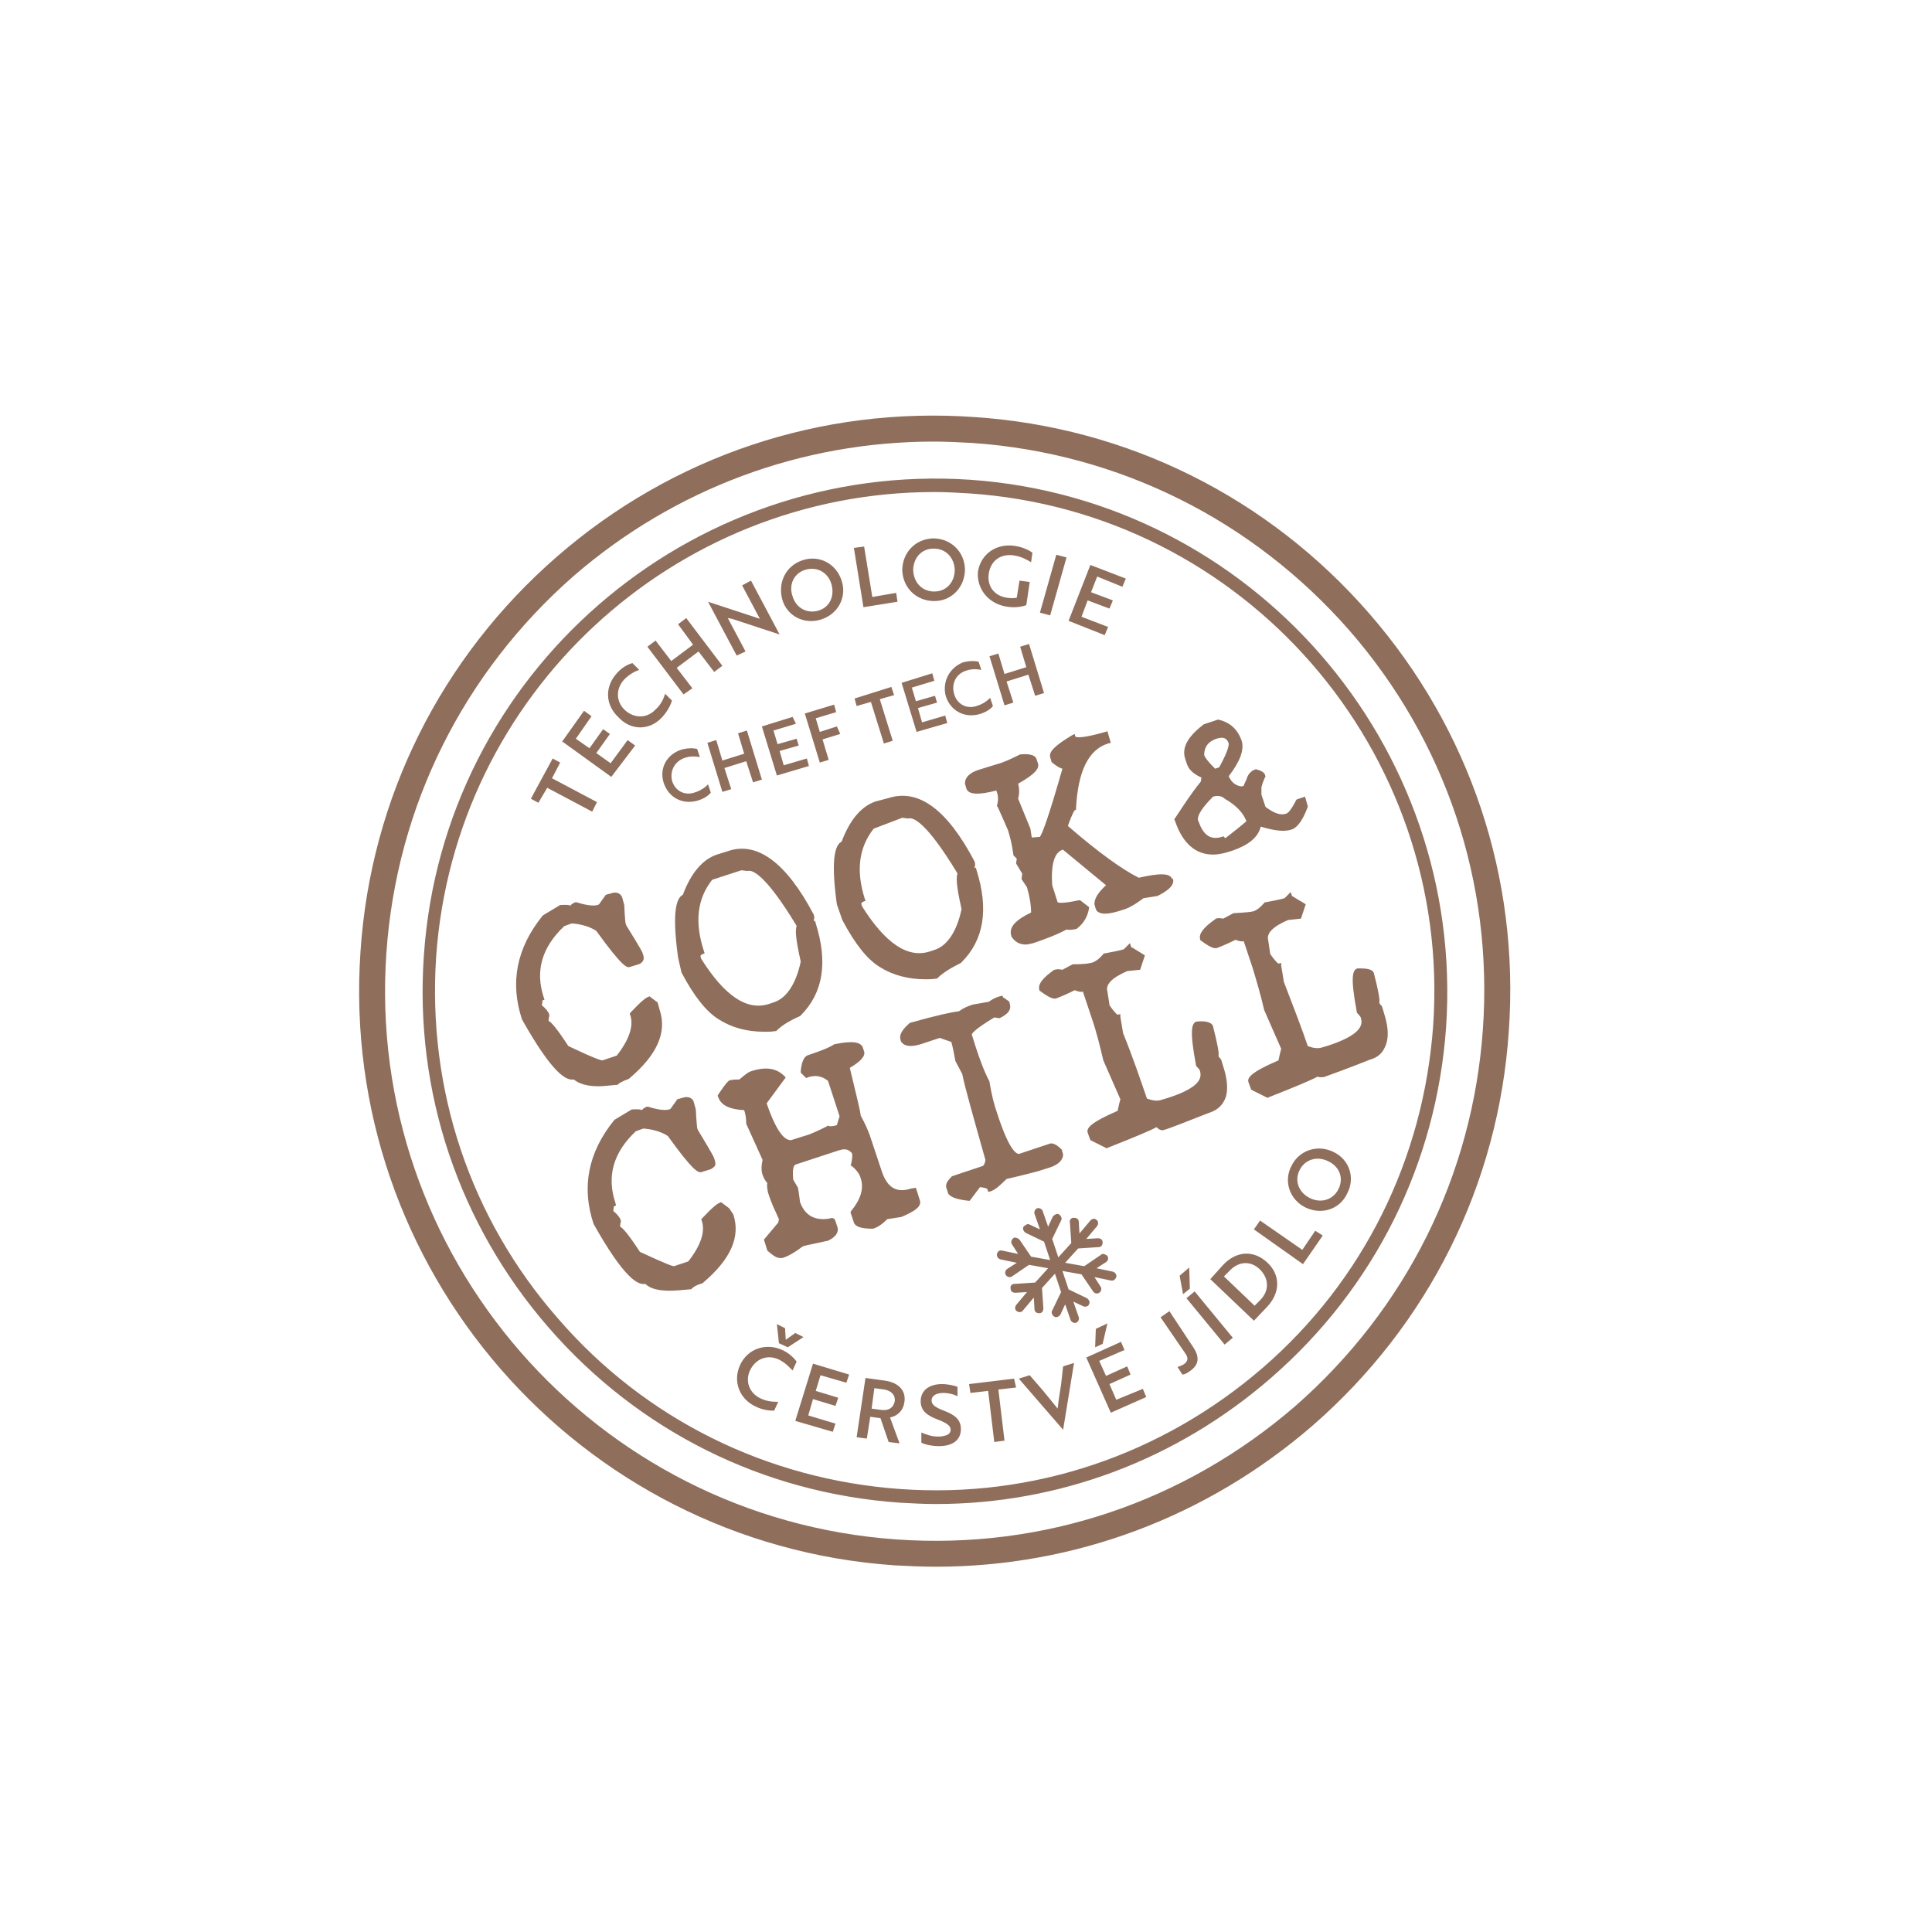 <?xml version="1.0" encoding="utf-8"?>
<!-- Generator: Adobe Illustrator 27.0.0, SVG Export Plug-In . SVG Version: 6.00 Build 0)  -->
<svg version="1.1" xmlns="http://www.w3.org/2000/svg" xmlns:xlink="http://www.w3.org/1999/xlink" x="0px" y="0px"
	 viewBox="0 0 283.5 283.5" style="enable-background:new 0 0 283.5 283.5;" xml:space="preserve">
<style type="text/css">
	.st0{display:none;}
	.st1{display:inline;fill:#076346;}
	.st2{fill:#8F6E5C;}
	.st3{display:inline;fill:#FFFFFF;}
</style>
<g id="rostlinne" class="st0">
	<path class="st1" d="M100,142.7c1.9,3.6,3.7,5.8,5.5,6.9c1.9,1.2,4.1,1.8,6.7,1.8c0.5,0,1,0,1.6-0.1l0.1,0l0.1-0.1
		c0.7-0.7,1.8-1.4,3.4-2.1l0.1-0.1c3.3-3.3,4-7.8,2.2-13.5l-0.1-0.4l-0.2,0.1l0.1-0.6l-0.1-0.4c-4-7.6-8.3-10.8-12.6-9.3l-1.6,0.5
		c-2.1,0.7-3.8,2.7-5,5.9c-0.8,0.4-1.7,2-0.7,9.2L100,142.7z M104.5,129.1l4.3-1.4l0.8,0.1l0.1,0c0.7-0.2,2.6,0.5,7.1,7.9l0.1,0.2
		c-0.2,0.5-0.2,1.7,0.6,5.2c-0.7,3.3-2.1,5.4-4,6l-0.6,0.2c-3.3,1.1-6.6-1.2-10-6.6l-0.1-0.3c0-0.1-0.1-0.2,0.3-0.4l0.3-0.1
		l-0.1-0.3C101.9,135.3,102.3,131.9,104.5,129.1 M130.8,100.8l-5.4,1.7l0.3,1.1l2.1-0.6l1.9,6.1l1.3-0.4l-1.9-6.1l2.1-0.6
		L130.8,100.8z M97.2,105.2c0.9-1,1.3-2,1.4-2.4l-1-1c-0.2,0.6-0.5,1.5-1.4,2.3c-1.3,1.4-3.2,1.3-4.5,0.1c-1.3-1.2-1.4-3.1-0.1-4.5
		c0.8-0.8,1.6-1.2,2.2-1.4l-1-1c-0.4,0.1-1.4,0.5-2.2,1.4c-1.9,2-1.8,4.7,0.1,6.5C92.6,107.3,95.4,107.2,97.2,105.2 M116.3,105.2
		l-4.5,1.4l2.2,7.2l4.7-1.4l-0.3-1.1l-3.4,1l-0.6-2.1l2.8-0.8l-0.3-1l-2.8,0.8l-0.6-2l3.3-1L116.3,105.2z M131.7,88.3l-0.2-1.3
		l-3.5,0.6l-1.2-7.4l-1.5,0.2l1.4,8.7L131.7,88.3z M109.4,95.6l-2.6-4.9c0.2,0,0.4,0.1,0.6,0.1l7,2.3l0,0l-4.2-7.9l-1.3,0.7l2.6,4.9
		l-0.6-0.2l-7-2.3l0,0l4.2,7.9L109.4,95.6z M120.5,90.9c2.5-0.8,3.8-3.3,3-5.7c-0.8-2.5-3.3-3.8-5.7-3c-2.5,0.8-3.7,3.3-3,5.8
		C115.5,90.4,118,91.7,120.5,90.9 M118.2,83.6c1.7-0.5,3.3,0.4,3.8,2.1c0.5,1.7-0.2,3.4-1.9,3.9c-1.7,0.5-3.3-0.4-3.8-2.1
		C115.7,85.8,116.5,84.1,118.2,83.6 M101.6,101l-2.3-3l3.2-2.4l2.3,3l1.2-0.9l-5.3-7l-1.2,0.9l2.2,3L98.5,97L96.2,94L95,94.9l5.3,7
		L101.6,101z M93.2,109.4l-1.1-0.8l-2.5,3.4l-2.1-1.5l2-2.8l-1-0.7l-2,2.8l-2-1.4l2.3-3.3l-1.1-0.8l-3.2,4.5l7.2,5.2L93.2,109.4z
		 M162.6,92l-3.9-1.5l0.9-2.4l3.2,1.2l0.5-1.2l-3.2-1.2l0.9-2.3l3.7,1.5l0.5-1.2l-5.2-2l-3.2,8.2l5.3,2.1L162.6,92z M156.5,81.8
		l-1.5-0.4l-2.4,8.5l1.5,0.4L156.5,81.8z M138.8,102.2c0.7,2.1,2.7,3.2,4.9,2.6c1.1-0.3,1.8-0.9,2-1.2l-0.4-1.2
		c-0.4,0.4-1,0.9-2,1.2c-1.5,0.5-2.9-0.3-3.3-1.8c-0.4-1.4,0.2-2.9,1.8-3.4c0.9-0.3,1.7-0.2,2.2-0.1l-0.4-1.2
		c-0.4-0.1-1.2-0.2-2.3,0.1C139.3,98,138.2,100.1,138.8,102.2 M147.6,89c1.1,0.2,2.2,0.1,3-0.2l0.5-3.4l-1.5-0.2l-0.4,2.5
		c-0.4,0.1-1,0.1-1.5,0c-1.9-0.3-2.9-1.8-2.6-3.6c0.3-1.8,1.7-2.9,3.7-2.6c1.2,0.2,2,0.7,2.5,1l0.2-1.4c-0.4-0.3-1.3-0.8-2.6-1
		c-2.7-0.4-5,1.2-5.4,3.8C143.3,86.3,144.9,88.5,147.6,89 M146.5,95.9l-1.3,0.4l2.2,7.2l1.3-0.4l-1-3.1l3.2-1l1,3.1l1.3-0.4
		l-2.2-7.2l-1.3,0.4l0.9,3l-3.2,1L146.5,95.9z M157.7,118.9l0.2-0.1l0-0.3c0.3-5.3,1.8-8.5,4.7-9.4l0.4-0.1l-0.5-1.7l-0.3,0.1
		c-3.5,1-4.2,0.8-4.4,0.7l-0.1-0.4l-0.4,0.2c-2.5,1.5-3.4,2.4-3.2,3.2l0.2,0.7l0.1,0.1c0.6,0.5,1.1,0.8,1.5,0.9c-2,7-2.9,9.4-3.3,10
		l-1.2,0.1l-0.2-1.3l-1.8-4.4c0.2-0.7,0.2-1.5,0-2.2c2.3-1.3,3.2-2.2,2.9-3l-0.2-0.6c-0.2-0.7-1.3-0.8-2.3-0.7l-0.1,0
		c-1.4,0.7-2.5,1.2-3.3,1.4l-2.9,0.9c-1.2,0.4-1.9,1.1-1.9,1.9v0.1l0.2,0.7c0.3,0.9,1.7,1,4.4,0.3l0.1,0.3c0.2,0.5,0.2,1.2,0,1.9
		l0,0.1l0.1,0.1c0.8,1.8,1.3,2.9,1.5,3.4c0.3,0.9,0.6,2.1,0.8,3.6l0,0.1l0.5,0.5l-0.1,0.7l0.9,1.5l-0.1,0.8l0.8,1.2
		c0.4,1.4,0.6,2.6,0.6,3.7c-2.3,1.1-3.3,2.2-2.9,3.4l0,0.1c0.5,0.8,1.2,1.2,2.1,1.2c0.3,0,0.7-0.1,1.1-0.2l0.6-0.2
		c1.1-0.4,2.6-0.9,4.3-1.8c0.5,0.1,1,0,1.5-0.1l0.1-0.1c0.9-0.7,1.5-1.7,1.7-2.9l0-0.2l-1.3-1l-0.2,0c-2.7,0.6-3.1,0.3-3.1,0.3
		l-0.8-2.5c-0.2-3,0.3-4.8,1.5-5.2l0.1,0l6.3,5.2c-1.1,1-1.7,1.9-1.7,2.7l0,0.1l0.2,0.7c0.1,0.2,0.2,0.4,0.5,0.5
		c0.4,0.2,1.2,0.4,3.8-0.5c0.6-0.2,1.5-0.7,2.7-1.6l1.9-0.3l0.1,0c1.2-0.6,2.7-1.5,2.3-2.6L172,129c-0.3-0.9-1.8-0.9-4.9-0.2
		c-2.4-1.2-5.9-3.7-10.4-7.6C157.4,119.2,157.7,118.9,157.7,118.9 M139,106.1l-0.3-1.1l-3.4,1l-0.6-2.1l2.8-0.8l-0.3-1l-2.8,0.8
		l-0.6-2l3.3-1l-0.3-1.1l-4.5,1.4l2.2,7.2L139,106.1z M100.5,111.2c0.9-0.3,1.7-0.2,2.2-0.1l-0.4-1.2c-0.4-0.1-1.2-0.2-2.3,0.1
		c-2.2,0.7-3.3,2.8-2.6,4.9c0.7,2.1,2.7,3.2,4.9,2.6c1.1-0.3,1.8-0.9,2-1.2l-0.4-1.2c-0.4,0.4-1,0.9-2,1.2c-1.5,0.5-2.9-0.3-3.3-1.8
		C98.3,113.1,99,111.7,100.5,111.2 M122.8,106.6l-2.5,0.8l-0.6-2l3-0.9l-0.3-1.1l-4.3,1.3l2.2,7.2l1.3-0.4l-0.9-3l2.6-0.8
		L122.8,106.6z M105.1,108.6l-1.3,0.4l2.2,7.2l1.3-0.4l-1-3.1l3.2-1l1,3.1l1.3-0.4l-2.2-7.2l-1.3,0.4l0.9,3l-3.2,1L105.1,108.6z
		 M128.5,117.6L128.5,117.6c-2.1,0.7-3.8,2.7-5,5.9c-0.8,0.4-1.7,2-0.7,9.2l0.8,2.3c1.9,3.6,3.7,5.8,5.5,6.9
		c1.9,1.2,4.2,1.8,6.7,1.8c0.5,0,1,0,1.6-0.1l0.1,0l0.1-0.1c0.7-0.7,1.8-1.4,3.4-2.2l0.1-0.1c3.3-3.3,4-7.8,2.2-13.5l-0.1-0.4
		l-0.2,0.1l0.1-0.6l-0.1-0.4c-4-7.6-8.2-10.7-12.6-9.3L128.5,117.6z M132.4,120l0.8,0.1l0.1,0c0.7-0.2,2.6,0.5,7.1,7.9l0.1,0.2
		c-0.2,0.5-0.2,1.7,0.6,5.2c-0.7,3.3-2.1,5.4-4,6l-0.6,0.2c-3.3,1.1-6.6-1.2-10-6.6l-0.1-0.3c0-0.1-0.1-0.2,0.3-0.4l0.3-0.1
		l-0.1-0.3c-1.3-4.1-0.9-7.5,1.3-10.3L132.4,120z M137.1,88.2c2.6,0,4.5-2.1,4.5-4.7c-0.1-2.6-2.1-4.5-4.7-4.5
		c-2.6,0.1-4.5,2.1-4.5,4.7C132.5,86.3,134.5,88.2,137.1,88.2 M137,80.5c1.8,0,3,1.3,3.1,3.1c0,1.8-1.2,3.2-3,3.2
		c-1.8,0-3-1.3-3.1-3.1C134,81.9,135.2,80.5,137,80.5 M107,177.3l-1.2-0.9l-0.2,0.1c-0.3,0.1-0.9,0.5-2.6,2.3l-0.1,0.2l0.1,0.2
		c0.5,1.6-0.2,3.6-2,5.9l-2.1,0.7c-0.2,0-0.9-0.2-5-2.1c-1.7-2.6-2.5-3.5-2.9-3.7c0-0.1,0-0.4,0.1-0.7l0-0.1l0-0.1
		c-0.1-0.4-0.5-0.9-1.1-1.4c0-0.4,0.1-0.6,0.1-0.7l0.3-0.1l-0.1-0.4c-1.3-3.9-0.3-7.4,3-10.5l1.1-0.4c1.4,0.1,2.7,0.5,3.6,1.1
		c3.6,5,4.4,5.4,4.9,5.3l1.3-0.4c0.3-0.1,0.5-0.3,0.7-0.5c0.1-0.2,0.1-0.5,0-0.8l-0.1-0.3c0-0.1-0.1-0.4-2.4-4.2l-0.1-0.3
		c0-0.1-0.1-0.7-0.2-2.7l-0.3-1.1c-0.1-0.3-0.4-0.8-1.3-0.7l-1.1,0.3l-1,1.4l-0.2,0.1c-0.4,0.1-1.2,0.2-3.1-0.4l-0.1,0l-0.1,0
		c-0.2,0.1-0.5,0.2-0.7,0.5c-0.4-0.2-1-0.1-1.5-0.1l-2.5,1.5l-0.1,0.1c-3.8,4.7-4.8,9.8-3,15.2c4.5,8,6.5,9,7.6,8.8
		c0.7,0.7,1.9,1,3.6,1c0.8,0,1.8-0.1,2.9-0.2l0.2,0l0.1-0.1c0.1-0.1,0.5-0.5,1.6-0.8l0.1-0.1c4-3.4,5.5-6.7,4.4-10L107,177.3z
		 M174.1,190.5l5.6,6.8l1.2-1l-5.6-6.8L174.1,190.5z M179.4,185.7l-1.8,2l6.4,6.1l1.9-2c2-2.1,2-4.7,0.1-6.5
		C184,183.4,181.4,183.5,179.4,185.7 M184.9,190.8l-0.8,0.8l-4.5-4.3l0.8-0.8c1.4-1.5,3.2-1.5,4.5-0.2
		C186.2,187.6,186.3,189.4,184.9,190.8 M191.1,183.4l-6.2-4.3l-0.9,1.3l7.2,5.1l2.9-4.2l-1.1-0.7L191.1,183.4z M171.6,192.4
		l-1.3,0.9l3.7,5.4c0.4,0.6,0.3,1.1-0.3,1.5c-0.3,0.2-0.7,0.3-0.9,0.4l0.7,1.1c0.3,0,0.7-0.2,1.1-0.5c1.3-0.9,1.5-2,0.5-3.5
		L171.6,192.4z M170.8,165.8c0.8-0.2,3-1.1,6.6-2.5c1.3-0.4,2.1-1.2,2.5-2.4c0.3-1.1,0.2-2.6-0.4-4.4l-0.3-1l-0.4-0.5
		c0.1-0.5-0.1-1.6-0.8-4.4c-0.2-0.7-1.4-0.8-2.3-0.7l-0.1,0c-0.7,0.2-1.1,1.1-0.1,6.4l0,0.1l0.1,0.1c0.4,0.4,0.5,0.6,0.5,0.7
		c0.1,0.4,0.1,0.8-0.1,1.2c-0.5,1-2.1,1.9-4.6,2.7l-1,0.3c-0.6,0.2-1.3,0.1-2.1-0.2c-0.9-2.6-2-5.9-3.5-9.6l-0.4-2.4l0-0.4l-0.4,0.1
		c0,0-0.3-0.1-1.2-1.4c0-0.2-0.1-0.7-0.3-2c-0.3-1,0.6-2,2.9-3l1.9-0.2l0.7-2.1l-0.3-0.2c-1.3-0.8-1.6-1-1.7-1c0,0,0,0,0,0l-0.2-0.6
		l-0.9,0.9c-0.7,0.2-1.7,0.4-2.8,0.6l-0.1,0l-0.1,0.1c-0.5,0.6-1,1-1.5,1.2c-0.5,0.2-1.5,0.3-3,0.3l-1.5,0.8c-0.5-0.1-0.9-0.1-1.1,0
		l-0.1,0c-1.7,1.2-2.4,2.1-2.2,2.9l0,0.1l0.1,0.1c1.6,1.2,2.1,1.2,2.4,1.1c0.8-0.3,1.7-0.7,2.7-1.2c0.5,0.2,0.9,0.3,1.2,0.2l1.3,3.9
		c0.7,2,1.2,4.1,1.7,6.2l2.5,5.7c-0.1,0.3-0.2,0.8-0.4,1.7c-3.9,1.7-4.6,2.5-4.4,3.2l0.4,1.1l2.4,1.2l0.2-0.1c3.8-1.5,6.2-2.5,7.1-3
		C170.2,165.9,170.6,165.9,170.8,165.8 M173.6,189.9l1-0.8l-0.1-3.1l-1.4,1.2L173.6,189.9z M195.6,169c-2.3-1.1-5-0.2-6.1,2.1
		c-1.2,2.3-0.2,5,2.1,6.1c2.3,1.1,5,0.3,6.1-2.1C198.9,172.8,198,170.1,195.6,169 M196.4,174.5c-0.8,1.6-2.6,2.1-4.2,1.3
		c-1.6-0.8-2.3-2.5-1.5-4.1c0.8-1.6,2.6-2.1,4.2-1.3C196.6,171.2,197.2,172.9,196.4,174.5 M163.8,205.4l-1-2.3l3.1-1.4l-0.5-1.2
		l-3.1,1.4l-1-2.2l3.7-1.6l-0.5-1.2l-5.1,2.3l3.6,8.1l5.2-2.3l-0.5-1.2L163.8,205.4z M80.3,115.6l6.6,3.5l0.7-1.4l-6.6-3.5l1.2-2.3
		l-1.1-0.6l-3.2,5.9l1.1,0.6L80.3,115.6z M200.9,90c-14.8-17-35.4-27.3-57.9-28.8c-22.5-1.6-44.3,5.7-61.3,20.5
		s-27.3,35.4-28.8,57.9c-3.2,46.5,31.9,86.9,78.4,90.1c2,0.1,4,0.2,6,0.2c20.4,0,39.8-7.3,55.3-20.7c17-14.8,27.3-35.4,28.8-57.9
		C223,128.8,215.7,107,200.9,90 M217.6,151c-1.5,21.5-11.3,41.1-27.5,55.3c-16.3,14.1-37,21.1-58.5,19.6
		c-44.4-3.1-78-41.7-74.9-86.1c1.5-21.5,11.3-41.1,27.5-55.3C99,71.7,117.6,64.8,137,64.8c1.9,0,3.8,0.1,5.7,0.2
		c21.5,1.5,41.1,11.3,55.3,27.5C212.2,108.8,219.1,129.6,217.6,151 M188.4,144.1l-0.4-2.4l0-0.4l-0.4,0.1c0,0-0.3-0.1-1.2-1.4
		c0-0.1-0.1-0.5-0.3-2c-0.3-1,0.6-2,2.9-3l1.9-0.2l0.7-2.1l-0.3-0.2c-1.4-0.8-1.6-1-1.7-1l-0.2-0.6l-0.9,0.9
		c-0.7,0.2-1.7,0.4-2.8,0.6l-0.1,0l-0.1,0.1c-0.5,0.6-1,1-1.5,1.2c-0.3,0.1-1.1,0.2-3,0.3l-1.5,0.8c-0.5-0.1-0.8-0.1-1.1,0l-0.1,0.1
		c-1.7,1.2-2.4,2.1-2.2,2.9l0,0.1l0.1,0.1c1.6,1.2,2.1,1.2,2.4,1.1c0.8-0.3,1.7-0.7,2.7-1.2c0.5,0.2,0.9,0.3,1.2,0.2l1.3,3.9
		c0.6,2,1.2,4,1.7,6.2l2.5,5.7c-0.1,0.3-0.2,0.8-0.4,1.7c-4.2,1.8-4.6,2.6-4.4,3.2l0.4,1.1l2.4,1.2l0.2-0.1c3.8-1.5,6.2-2.5,7.1-3
		c0.5,0.1,0.8,0.1,1.1,0c0.8-0.3,3.1-1.1,6.6-2.5c1.1-0.3,1.8-0.9,2.2-1.8c0.6-1.2,0.6-2.8-0.1-5l-0.3-1l-0.4-0.5
		c0.1-0.5-0.1-1.7-0.8-4.4c-0.2-0.7-1.4-0.7-2.4-0.7c-0.7,0.2-1.1,1.1-0.1,6.4l0,0.1l0.1,0.1c0.4,0.4,0.5,0.6,0.5,0.7
		c0.5,1.5-1.1,2.8-4.7,4l-1,0.3c-0.6,0.2-1.3,0.1-2.1-0.2C191.1,151.1,189.9,148,188.4,144.1 M188.7,119.4c-0.8,0.3-1.8-0.1-3-1
		l-0.6-1.8l0-0.5c0-0.2,0-0.4,0-0.6l0.1-0.3c0-0.1,0.1-0.4,0.4-1.1l0.1-0.1l-0.1-0.4c-0.2-0.3-0.5-0.5-1.2-0.7l-0.1,0l-0.1,0
		c-0.6,0.2-1.1,0.7-1.3,1.5c-0.2,0.4-0.3,0.6-0.4,0.9l-0.3,0.1c-0.9-0.1-1.5-0.6-1.9-1.5c1.7-2.2,2.3-3.9,1.9-5.2
		c-0.6-1.7-1.7-2.7-3.4-3.1l-0.1,0l-2.1,0.7l-0.1,0.1c-2.2,1.7-3.1,3.3-2.6,4.9l0.3,0.9c0.3,0.8,1,1.4,2.1,1.9l-0.1,0.6
		c-1.4,1.7-2.6,3.6-3.8,5.4l-0.1,0.1l0.1,0.2c1.1,3.3,3,5,5.6,5c0.8,0,1.7-0.2,2.6-0.5l0.3-0.1c2.3-0.8,3.7-1.9,4.1-3.5
		c2,0.6,3.5,0.8,4.6,0.4c0.8-0.3,1.6-1.4,2.3-3.3l0-0.1l-0.4-1.4l-1.2,0.4l-0.1,0.1C189.4,119,188.9,119.4,188.7,119.4 M178.5,108.4
		c1.2-0.4,1.6,0.1,1.8,0.7c0,0.1,0.1,0.8-1.4,3.5l-0.6,0.2c-1.2-1.2-1.5-1.7-1.6-2C176.7,109.6,177.3,108.8,178.5,108.4 M179.8,123
		l-0.3-0.3l-0.2,0.1c-1.6,0.5-2.7-0.2-3.4-2.2l-0.1-0.2c-0.1-0.4,0-1.3,2.2-3.5c0.7-0.2,1.2-0.1,1.6,0.2l0.1,0.1
		c1.6,0.9,2.7,2,3.2,3.3C182.1,121.2,181.1,122,179.8,123 M142.4,70.4C101,67.6,65,98.9,62.2,140.2c-1.4,20,5.1,39.4,18.3,54.6
		c13.2,15.2,31.5,24.3,51.5,25.7c1.8,0.1,3.6,0.2,5.3,0.2c18.1,0,35.4-6.5,49.2-18.5c15.2-13.2,24.3-31.5,25.7-51.5
		C215,109.3,183.7,73.3,142.4,70.4 M210.3,150.5c-1.4,19.5-10.2,37.4-25,50.2c-14.8,12.8-33.7,19.2-53.2,17.8
		c-19.5-1.4-37.4-10.2-50.2-25C69,178.8,62.7,159.9,64,140.4c2.7-38.6,34.9-68.2,73.1-68.2c1.7,0,3.4,0.1,5.1,0.2
		C182.6,75.1,213.1,110.2,210.3,150.5 M116.7,208.5l5.5,1.6l0.4-1.2l-4-1.2l0.7-2.4l3.3,1l0.4-1.2l-3.3-1l0.7-2.3l3.8,1.1l0.4-1.2
		l-5.3-1.6L116.7,208.5z M117.9,196.2l-1.2-0.6l-1.4,1l-0.1-1.7l-1.2-0.6l0.3,2.8l1.3,0.6L117.9,196.2z M160.7,197.7l1.1-0.5l0.7-3
		l-1.7,0.8L160.7,197.7z M114.8,198.1c-2.4-1.1-5.1-0.2-6.2,2.2c-1.1,2.4-0.1,5,2.3,6.1c1.2,0.6,2.3,0.6,2.7,0.6l0.6-1.3
		c-0.6,0-1.6,0-2.6-0.5c-1.7-0.8-2.3-2.6-1.5-4.2c0.8-1.6,2.5-2.3,4.2-1.5c1,0.5,1.6,1.2,2,1.6l0.6-1.3
		C116.6,199.4,115.9,198.6,114.8,198.1 M133.7,174.4c-2.1,0.7-3.5-0.1-4.3-2.5l-1.8-5.4c-0.3-0.8-0.7-1.7-1.3-2.8
		c-0.1-0.9-0.7-3.2-1.6-7c1.7-1,2.3-1.8,2.1-2.4l-0.2-0.6c-0.3-0.8-1.5-1-4-0.5l-0.1,0c-0.8,0.5-1.6,0.8-2.4,1.1l-1.7,0.6
		c-0.5,0.3-0.8,1.1-0.9,2.3l0,0.2l0.8,0.8l0.2-0.1c1.2-0.4,2.1-0.2,3,0.5l1.7,5.2l-0.4,1.3c-0.6,0.2-1,0.2-1.3,0.1l-0.1,0l-0.1,0.1
		c-1.4,0.7-2.5,1.2-3.3,1.4l-1.9,0.6c0,0-0.1,0-0.1,0c-0.8,0-2-1-3.5-5.4l2.8-3.8l-0.2-0.2c-1.2-1.2-2.8-1.4-4.9-0.7h0
		c-0.4,0.1-1,0.6-1.7,1.2c-1,0-1.2,0.1-1.4,0.1c-0.2,0.1-0.5,0.3-1.7,2.1l-0.1,0.2l0.1,0.2c0.4,1.2,1.7,1.8,3.8,1.9
		c0.2,0.6,0.3,1.2,0.3,2l2.4,5.3c-0.2,0.9-0.2,1.6,0,2.2c0.2,0.5,0.4,0.9,0.7,1.2c-0.1,0.4,0,0.9,0.1,1.4l0.2,0.6
		c0.3,0.9,0.8,2,1.4,3.3l-0.1,0.5l-2.1,2.5l0.5,1.6l0.1,0.1c0.8,0.7,1.3,1,1.8,1c0.1,0,0.2,0,0.3,0l0.3-0.1c0.6-0.2,1.5-0.7,2.7-1.6
		c0.5-0.2,1.8-0.4,3.5-0.8l0.1,0c0.5-0.2,1.8-0.9,1.5-2l-0.3-0.9c-0.1-0.3-0.2-0.4-0.3-0.4c-0.1-0.1-0.3-0.1-0.5,0
		c-2.3,0.4-3.7-0.5-4.4-2.4c-0.2-1.6-0.3-2-0.3-2.1l-0.7-1.2c-0.2-1.9,0.2-2.1,0.3-2.2l6.4-2.1c1.2-0.4,1.6,0.1,1.9,0.4
		c0.1,0.2,0.1,0.7-0.1,1.6l-0.1,0.2l0.2,0.1c0.6,0.5,1,1,1.2,1.5l0.1,0.3c0.5,1.5,0,3.1-1.4,4.8l-0.1,0.2l0.5,1.5
		c0.2,0.6,1.1,0.9,2.7,0.9l0.1,0c0.7-0.2,1.4-0.7,2.1-1.4l1.9-0.3l0.1,0c2.2-0.9,3-1.6,2.8-2.4l-0.6-1.9L133.7,174.4z M90.4,159.2
		l0.2,0l0.1-0.1c0.1-0.1,0.5-0.4,1.6-0.8l0.1-0.1c4-3.4,5.5-6.7,4.4-10l-0.3-1.1l-1.2-0.9l-0.2,0.1c-0.3,0.1-0.9,0.5-2.6,2.3
		l-0.1,0.2l0.1,0.2c0.5,1.6-0.2,3.6-2,5.9l-2.1,0.7c-0.2,0-1-0.2-5-2.1c-1.7-2.6-2.5-3.5-2.9-3.7c0-0.1,0-0.3,0.1-0.7l0-0.1l0-0.1
		c-0.1-0.4-0.5-0.9-1.1-1.4c0.1-0.4,0.1-0.6,0.1-0.7l0.3-0.1l-0.1-0.3c-1.3-3.9-0.3-7.4,3-10.5l1.1-0.4c1.4,0.1,2.7,0.5,3.6,1.1
		c3.9,5.4,4.5,5.4,4.9,5.3l1.3-0.4c0.6-0.2,0.9-0.7,0.7-1.3l-0.1-0.3c0-0.1-0.1-0.4-2.4-4.1l-0.1-0.3c0,0-0.1-0.4-0.2-2.7l-0.3-1.1
		c-0.2-0.5-0.6-0.8-1.3-0.7l-1.1,0.3l-1,1.4l-0.2,0.1c-0.4,0.1-1.2,0.2-3.1-0.4l-0.1,0l-0.1,0c-0.2,0.1-0.5,0.2-0.7,0.5
		c-0.4-0.2-1-0.1-1.5-0.1l-2.5,1.5l-0.1,0.1c-3.8,4.7-4.8,9.8-3,15.2c4.5,8,6.5,9,7.6,8.8c0.7,0.6,1.9,1,3.6,1
		C88.4,159.4,89.3,159.3,90.4,159.2 M129.9,202.6l-2.9-0.4l-1.3,8.7l1.5,0.2l0.5-3.2l1.5,0.2l1.2,3.5l1.6,0.2l-1.4-3.8
		c1-0.2,1.9-0.9,2.1-2.2C133,204.1,131.9,202.9,129.9,202.6 M129.4,206.9l-1.5-0.2l0.4-3l1.5,0.2c1,0.2,1.6,0.8,1.5,1.7
		C131.1,206.6,130.4,207,129.4,206.9 M138.5,207c-1.3-0.5-1.8-0.9-1.8-1.5c0-0.7,0.7-1.1,1.7-1.1c0.8,0,1.6,0.2,2.1,0.5l0-1.4
		c-0.5-0.2-1.4-0.4-2.3-0.4c-1.8,0-3.1,0.9-3.1,2.5c0,1.4,0.9,2.1,2.5,2.7c1.3,0.5,1.9,0.9,1.9,1.5c0,0.5-0.4,0.8-1,0.9
		c-0.3,0.1-0.6,0.1-0.9,0.1c-0.9,0-1.7-0.3-2.4-0.6l0,1.5c0.6,0.3,1.6,0.5,2.6,0.5c2,0,3.2-0.9,3.2-2.5
		C141,208.3,140.1,207.6,138.5,207 M155.7,203.2c-0.2,1.2-0.4,2.5-0.5,3.5c-0.7-0.9-1.4-1.7-2.2-2.7l-1.9-2.2l-1.6,0.5l6.5,7.5l0,0
		l1.6-9.8l-1.6,0.5L155.7,203.2z M159.8,191.4c0.2-0.3,0-0.7-0.3-0.9l-2.7-1.3l-0.9-2.7l2.8,0.5l1.7,2.5c0.2,0.3,0.6,0.4,0.9,0.2
		c0.3-0.2,0.4-0.6,0.2-0.9l-0.9-1.4l2.4,0.5c0.4,0.1,0.7-0.2,0.8-0.5c0.1-0.4-0.2-0.7-0.5-0.8l-2.4-0.5l1.4-0.9
		c0.3-0.2,0.4-0.6,0.2-0.9c-0.2-0.2-0.5-0.3-0.7-0.3c-0.1,0-0.1,0-0.2,0.1l-2.5,1.7l-2.8-0.5l1.9-2.1l3-0.2c0.4,0,0.6-0.3,0.6-0.7
		c0-0.4-0.3-0.6-0.7-0.6l-1.7,0.1l1.6-1.9c0.2-0.3,0.2-0.7-0.1-0.9c-0.2-0.2-0.4-0.2-0.6-0.1c-0.1,0-0.2,0.1-0.3,0.2l-1.6,1.9
		l-0.1-1.7c0-0.4-0.3-0.6-0.7-0.6c-0.1,0-0.1,0-0.2,0c-0.3,0.1-0.5,0.4-0.4,0.7l0.2,3l-1.9,2.1l-0.9-2.7l1.3-2.7
		c0.2-0.3,0-0.7-0.3-0.9c-0.2-0.1-0.3-0.1-0.5,0c-0.2,0.1-0.3,0.2-0.4,0.3l-0.7,1.5l-0.8-2.3c-0.1-0.3-0.5-0.5-0.8-0.4
		c-0.3,0.1-0.5,0.5-0.4,0.8l0.8,2.3l-1.5-0.7c-0.2-0.1-0.3-0.1-0.5,0c-0.2,0.1-0.3,0.2-0.4,0.3c-0.2,0.3,0,0.7,0.3,0.9l2.7,1.3
		l0.9,2.7l-2.8-0.5l-1.7-2.5c-0.2-0.2-0.5-0.3-0.7-0.3c-0.1,0-0.1,0-0.2,0.1c-0.3,0.2-0.4,0.6-0.2,0.9l0.9,1.4l-2.4-0.5
		c-0.1,0-0.2,0-0.3,0c-0.2,0.1-0.4,0.3-0.4,0.5c-0.1,0.4,0.2,0.7,0.5,0.8l2.4,0.5l-1.4,0.9c-0.3,0.2-0.4,0.6-0.2,0.9
		c0.2,0.3,0.6,0.4,0.9,0.2l2.5-1.7l2.8,0.5l-1.9,2.1l-3,0.2c-0.1,0-0.1,0-0.2,0c-0.3,0.1-0.5,0.4-0.4,0.7c0,0.4,0.3,0.6,0.7,0.6
		l1.7-0.1l-1.6,1.9c-0.2,0.3-0.2,0.7,0.1,0.9c0.3,0.2,0.7,0.2,0.9-0.1l1.6-1.9l0.1,1.7c0,0.4,0.3,0.6,0.7,0.6c0.4,0,0.6-0.3,0.6-0.7
		l-0.2-3l1.9-2.1l0.9,2.7l-1.3,2.7c-0.2,0.3,0,0.7,0.3,0.9c0.3,0.2,0.7,0,0.9-0.3l0.7-1.5l0.8,2.3c0.1,0.3,0.5,0.5,0.8,0.4
		c0.3-0.1,0.5-0.5,0.4-0.8l-0.8-2.3l1.5,0.7C159.3,191.8,159.7,191.7,159.8,191.4 M143.8,174.2c1,0.1,1.1,0.3,1.1,0.3l0.1,0.4
		l0.4-0.1c0.6-0.2,1.3-0.8,2.3-1.8c1.8-0.4,3.3-0.8,4.5-1.1l1.9-0.6c1.2-0.4,1.9-1.1,1.9-1.9l-0.2-0.7l-0.1-0.1
		c-0.6-0.6-1.2-0.9-1.6-0.8l-4.5,1.5c-0.3,0.1-1.4-0.1-3.3-6c-0.4-1.1-0.8-2.7-1.1-4.5l0-0.1c-0.7-1.3-1.4-3.1-2.1-5.3l-0.5-1.6
		c0-0.1,0.3-0.7,3.3-2.5l0.7,0.1l0.1,0c1.2-0.6,1.7-1.2,1.5-2l-0.1-0.4l-0.1-0.1c-0.6-0.4-0.8-0.6-0.8-0.5l-0.1-0.3l-0.4,0.1
		c-0.7,0.2-1.2,0.5-1.6,0.8l-2.3,0.4c-0.7,0.2-1.4,0.5-2.1,1c-1,0.1-3.3,0.6-7.2,1.7l-0.1,0.1c-0.9,0.8-1.4,1.5-1.3,2.2l0.1,0.4
		c0.7,1.2,2.7,0.5,3.3,0.3l2.4-0.8l1.7,0.6c0.2,0.7,0.4,1.7,0.6,2.8l1,1.9c0.4,2,1.6,6.2,3.4,12.6c-0.1,0.8-0.4,0.9-0.4,0.9
		l-4.5,1.5l-0.1,0.1c-0.7,0.7-0.9,1.2-0.7,1.7l0.2,0.6l0,0.1c0.4,0.6,1.3,0.9,3,1.1l0.2,0L143.8,174.2z M148.8,202.3l-6.6,0.8
		l0.2,1.3l2.6-0.3l0.9,7.5l1.5-0.2l-0.9-7.5l2.6-0.3L148.8,202.3z"/>
</g>
<g id="obed">
	<path class="st2" d="M100,142.7c1.9,3.6,3.7,5.8,5.5,6.9c1.9,1.2,4.1,1.8,6.7,1.8c0.5,0,1,0,1.6-0.1l0.1,0l0.1-0.1
		c0.7-0.7,1.8-1.4,3.4-2.1l0.1-0.1c3.3-3.3,4-7.8,2.2-13.5l-0.1-0.4l-0.2,0.1l0.1-0.6l-0.1-0.4c-4-7.6-8.3-10.8-12.6-9.3l-1.6,0.5
		c-2.1,0.7-3.8,2.7-5,5.9c-0.8,0.4-1.7,2-0.7,9.2L100,142.7z M104.5,129.1l4.3-1.4l0.8,0.1l0.1,0c0.7-0.2,2.6,0.5,7.1,7.9l0.1,0.2
		c-0.2,0.5-0.2,1.7,0.6,5.2c-0.7,3.3-2.1,5.4-4,6l-0.6,0.2c-3.3,1.1-6.6-1.2-10-6.6l-0.1-0.3c0-0.1-0.1-0.2,0.3-0.4l0.3-0.1
		l-0.1-0.3C101.9,135.3,102.3,131.9,104.5,129.1 M130.8,100.8l-5.4,1.7l0.3,1.1l2.1-0.6l1.9,6.1l1.3-0.4l-1.9-6.1l2.1-0.6
		L130.8,100.8z M97.2,105.2c0.9-1,1.3-2,1.4-2.4l-1-1c-0.2,0.6-0.5,1.5-1.4,2.3c-1.3,1.4-3.2,1.3-4.5,0.1c-1.3-1.2-1.4-3.1-0.1-4.5
		c0.8-0.8,1.6-1.2,2.2-1.4l-1-1c-0.4,0.1-1.4,0.5-2.2,1.4c-1.9,2-1.8,4.7,0.1,6.5C92.6,107.3,95.4,107.2,97.2,105.2 M116.3,105.2
		l-4.5,1.4l2.2,7.2l4.7-1.4l-0.3-1.1l-3.4,1l-0.6-2.1l2.8-0.8l-0.3-1l-2.8,0.8l-0.6-2l3.3-1L116.3,105.2z M131.7,88.3l-0.2-1.3
		l-3.5,0.6l-1.2-7.4l-1.5,0.2l1.4,8.7L131.7,88.3z M109.4,95.6l-2.6-4.9c0.2,0,0.4,0.1,0.6,0.1l7,2.3l0,0l-4.2-7.9l-1.3,0.7l2.6,4.9
		l-0.6-0.2l-7-2.3l0,0l4.2,7.9L109.4,95.6z M120.5,90.9c2.5-0.8,3.8-3.3,3-5.7c-0.8-2.5-3.3-3.8-5.7-3c-2.5,0.8-3.7,3.3-3,5.8
		C115.5,90.4,118,91.7,120.5,90.9 M118.2,83.6c1.7-0.5,3.3,0.4,3.8,2.1c0.5,1.7-0.2,3.4-1.9,3.9c-1.7,0.5-3.3-0.4-3.8-2.1
		C115.7,85.8,116.5,84.1,118.2,83.6 M101.6,101l-2.3-3l3.2-2.4l2.3,3l1.2-0.9l-5.3-7l-1.2,0.9l2.2,3L98.5,97L96.2,94L95,94.9l5.3,7
		L101.6,101z M93.2,109.4l-1.1-0.8l-2.5,3.4l-2.1-1.5l2-2.8l-1-0.7l-2,2.8l-2-1.4l2.3-3.3l-1.1-0.8l-3.2,4.5l7.2,5.2L93.2,109.4z
		 M162.6,92l-3.9-1.5l0.9-2.4l3.2,1.2l0.5-1.2l-3.2-1.2l0.9-2.3l3.7,1.5l0.5-1.2l-5.2-2l-3.2,8.2l5.3,2.1L162.6,92z M156.5,81.8
		l-1.5-0.4l-2.4,8.5l1.5,0.4L156.5,81.8z M138.8,102.2c0.7,2.1,2.7,3.2,4.9,2.6c1.1-0.3,1.8-0.9,2-1.2l-0.4-1.2
		c-0.4,0.4-1,0.9-2,1.2c-1.5,0.5-2.9-0.3-3.3-1.8c-0.4-1.4,0.2-2.9,1.8-3.4c0.9-0.3,1.7-0.2,2.2-0.1l-0.4-1.2
		c-0.4-0.1-1.2-0.2-2.3,0.1C139.3,98,138.2,100.1,138.8,102.2 M147.6,89c1.1,0.2,2.2,0.1,3-0.2l0.5-3.4l-1.5-0.2l-0.4,2.5
		c-0.4,0.1-1,0.1-1.5,0c-1.9-0.3-2.9-1.8-2.6-3.6c0.3-1.8,1.7-2.9,3.7-2.6c1.2,0.2,2,0.7,2.5,1l0.2-1.4c-0.4-0.3-1.3-0.8-2.6-1
		c-2.7-0.4-5,1.2-5.4,3.8C143.3,86.3,144.9,88.5,147.6,89 M146.5,95.9l-1.3,0.4l2.2,7.2l1.3-0.4l-1-3.1l3.2-1l1,3.1l1.3-0.4
		l-2.2-7.2l-1.3,0.4l0.9,3l-3.2,1L146.5,95.9z M157.7,118.9l0.2-0.1l0-0.3c0.3-5.3,1.8-8.5,4.7-9.4l0.4-0.1l-0.5-1.7l-0.3,0.1
		c-3.5,1-4.2,0.8-4.4,0.7l-0.1-0.4l-0.4,0.2c-2.5,1.5-3.4,2.4-3.2,3.2l0.2,0.7l0.1,0.1c0.6,0.5,1.1,0.8,1.5,0.9c-2,7-2.9,9.4-3.3,10
		l-1.2,0.1l-0.2-1.3l-1.8-4.4c0.2-0.7,0.2-1.5,0-2.2c2.3-1.3,3.2-2.2,2.9-3l-0.2-0.6c-0.2-0.7-1.3-0.8-2.3-0.7l-0.1,0
		c-1.4,0.7-2.5,1.2-3.3,1.4l-2.9,0.9c-1.2,0.4-1.9,1.1-1.9,1.9v0.1l0.2,0.7c0.3,0.9,1.7,1,4.4,0.3l0.1,0.3c0.2,0.5,0.2,1.2,0,1.9
		l0,0.1l0.1,0.1c0.8,1.8,1.3,2.9,1.5,3.4c0.3,0.9,0.6,2.1,0.8,3.6l0,0.1l0.5,0.5l-0.1,0.7l0.9,1.5l-0.1,0.8l0.8,1.2
		c0.4,1.4,0.6,2.6,0.6,3.7c-2.3,1.1-3.3,2.2-2.9,3.4l0,0.1c0.5,0.8,1.2,1.2,2.1,1.2c0.3,0,0.7-0.1,1.1-0.2l0.6-0.2
		c1.1-0.4,2.6-0.9,4.3-1.8c0.5,0.1,1,0,1.5-0.1l0.1-0.1c0.9-0.7,1.5-1.7,1.7-2.9l0-0.2l-1.3-1l-0.2,0c-2.7,0.6-3.1,0.3-3.1,0.3
		l-0.8-2.5c-0.2-3,0.3-4.8,1.5-5.2l0.1,0l6.3,5.2c-1.1,1-1.7,1.9-1.7,2.7l0,0.1l0.2,0.7c0.1,0.2,0.2,0.4,0.5,0.5
		c0.4,0.2,1.2,0.4,3.8-0.5c0.6-0.2,1.5-0.7,2.7-1.6l1.9-0.3l0.1,0c1.2-0.6,2.7-1.5,2.3-2.6L172,129c-0.3-0.9-1.8-0.9-4.9-0.2
		c-2.4-1.2-5.9-3.7-10.4-7.6C157.4,119.2,157.7,118.9,157.7,118.9 M139,106.1l-0.3-1.1l-3.4,1l-0.6-2.1l2.8-0.8l-0.3-1l-2.8,0.8
		l-0.6-2l3.3-1l-0.3-1.1l-4.5,1.4l2.2,7.2L139,106.1z M100.5,111.2c0.9-0.3,1.7-0.2,2.2-0.1l-0.4-1.2c-0.4-0.1-1.2-0.2-2.3,0.1
		c-2.2,0.7-3.3,2.8-2.6,4.9c0.7,2.1,2.7,3.2,4.9,2.6c1.1-0.3,1.8-0.9,2-1.2l-0.4-1.2c-0.4,0.4-1,0.9-2,1.2c-1.5,0.5-2.9-0.3-3.3-1.8
		C98.3,113.1,99,111.7,100.5,111.2 M122.8,106.6l-2.5,0.8l-0.6-2l3-0.9l-0.3-1.1l-4.3,1.3l2.2,7.2l1.3-0.4l-0.9-3l2.6-0.8
		L122.8,106.6z M105.1,108.6l-1.3,0.4l2.2,7.2l1.3-0.4l-1-3.1l3.2-1l1,3.1l1.3-0.4l-2.2-7.2l-1.3,0.4l0.9,3l-3.2,1L105.1,108.6z
		 M128.5,117.6L128.5,117.6c-2.1,0.7-3.8,2.7-5,5.9c-0.8,0.4-1.7,2-0.7,9.2l0.8,2.3c1.9,3.6,3.7,5.8,5.5,6.9
		c1.9,1.2,4.2,1.8,6.7,1.8c0.5,0,1,0,1.6-0.1l0.1,0l0.1-0.1c0.7-0.7,1.8-1.4,3.4-2.2l0.1-0.1c3.3-3.3,4-7.8,2.2-13.5l-0.1-0.4
		l-0.2,0.1l0.1-0.6l-0.1-0.4c-4-7.6-8.2-10.7-12.6-9.3L128.5,117.6z M132.4,120l0.8,0.1l0.1,0c0.7-0.2,2.6,0.5,7.1,7.9l0.1,0.2
		c-0.2,0.5-0.2,1.7,0.6,5.2c-0.7,3.3-2.1,5.4-4,6l-0.6,0.2c-3.3,1.1-6.6-1.2-10-6.6l-0.1-0.3c0-0.1-0.1-0.2,0.3-0.4l0.3-0.1
		l-0.1-0.3c-1.3-4.1-0.9-7.5,1.3-10.3L132.4,120z M137.1,88.2c2.6,0,4.5-2.1,4.5-4.7c-0.1-2.6-2.1-4.5-4.7-4.5
		c-2.6,0.1-4.5,2.1-4.5,4.7C132.5,86.3,134.5,88.2,137.1,88.2 M137,80.5c1.8,0,3,1.3,3.1,3.1c0,1.8-1.2,3.2-3,3.2
		c-1.8,0-3-1.3-3.1-3.1C134,81.9,135.2,80.5,137,80.5 M107,177.3l-1.2-0.9l-0.2,0.1c-0.3,0.1-0.9,0.5-2.6,2.3l-0.1,0.2l0.1,0.2
		c0.5,1.6-0.2,3.6-2,5.9l-2.1,0.7c-0.2,0-0.9-0.2-5-2.1c-1.7-2.6-2.5-3.5-2.9-3.7c0-0.1,0-0.4,0.1-0.7l0-0.1l0-0.1
		c-0.1-0.4-0.5-0.9-1.1-1.4c0-0.4,0.1-0.6,0.1-0.7l0.3-0.1l-0.1-0.4c-1.3-3.9-0.3-7.4,3-10.5l1.1-0.4c1.4,0.1,2.7,0.5,3.6,1.1
		c3.6,5,4.4,5.4,4.9,5.3l1.3-0.4c0.3-0.1,0.5-0.3,0.7-0.5c0.1-0.2,0.1-0.5,0-0.8l-0.1-0.3c0-0.1-0.1-0.4-2.4-4.2l-0.1-0.3
		c0-0.1-0.1-0.7-0.2-2.7l-0.3-1.1c-0.1-0.3-0.4-0.8-1.3-0.7l-1.1,0.3l-1,1.4l-0.2,0.1c-0.4,0.1-1.2,0.2-3.1-0.4l-0.1,0l-0.1,0
		c-0.2,0.1-0.5,0.2-0.7,0.5c-0.4-0.2-1-0.1-1.5-0.1l-2.5,1.5l-0.1,0.1c-3.8,4.7-4.8,9.8-3,15.2c4.5,8,6.5,9,7.6,8.8
		c0.7,0.7,1.9,1,3.6,1c0.8,0,1.8-0.1,2.9-0.2l0.2,0l0.1-0.1c0.1-0.1,0.5-0.5,1.6-0.8l0.1-0.1c4-3.4,5.5-6.7,4.4-10L107,177.3z
		 M174.1,190.5l5.6,6.8l1.2-1l-5.6-6.8L174.1,190.5z M179.4,185.7l-1.8,2l6.4,6.1l1.9-2c2-2.1,2-4.7,0.1-6.5
		C184,183.4,181.4,183.5,179.4,185.7 M184.9,190.8l-0.8,0.8l-4.5-4.3l0.8-0.8c1.4-1.5,3.2-1.5,4.5-0.2
		C186.2,187.6,186.3,189.4,184.9,190.8 M191.1,183.4l-6.2-4.3l-0.9,1.3l7.2,5.1l2.9-4.2l-1.1-0.7L191.1,183.4z M171.6,192.4
		l-1.3,0.9l3.7,5.4c0.4,0.6,0.3,1.1-0.3,1.5c-0.3,0.2-0.7,0.3-0.9,0.4l0.7,1.1c0.3,0,0.7-0.2,1.1-0.5c1.3-0.9,1.5-2,0.5-3.5
		L171.6,192.4z M170.8,165.8c0.8-0.2,3-1.1,6.6-2.5c1.3-0.4,2.1-1.2,2.5-2.4c0.3-1.1,0.2-2.6-0.4-4.4l-0.3-1l-0.4-0.5
		c0.1-0.5-0.1-1.6-0.8-4.4c-0.2-0.7-1.4-0.8-2.3-0.7l-0.1,0c-0.7,0.2-1.1,1.1-0.1,6.4l0,0.1l0.1,0.1c0.4,0.4,0.5,0.6,0.5,0.7
		c0.1,0.4,0.1,0.8-0.1,1.2c-0.5,1-2.1,1.9-4.6,2.7l-1,0.3c-0.6,0.2-1.3,0.1-2.1-0.2c-0.9-2.6-2-5.9-3.5-9.6l-0.4-2.4l0-0.4l-0.4,0.1
		c0,0-0.3-0.1-1.2-1.4c0-0.2-0.1-0.7-0.3-2c-0.3-1,0.6-2,2.9-3l1.9-0.2l0.7-2.1l-0.3-0.2c-1.3-0.8-1.6-1-1.7-1c0,0,0,0,0,0l-0.2-0.6
		l-0.9,0.9c-0.7,0.2-1.7,0.4-2.8,0.6l-0.1,0l-0.1,0.1c-0.5,0.6-1,1-1.5,1.2c-0.5,0.2-1.5,0.3-3,0.3l-1.5,0.8c-0.5-0.1-0.9-0.1-1.1,0
		l-0.1,0c-1.7,1.2-2.4,2.1-2.2,2.9l0,0.1l0.1,0.1c1.6,1.2,2.1,1.2,2.4,1.1c0.8-0.3,1.7-0.7,2.7-1.2c0.5,0.2,0.9,0.3,1.2,0.2l1.3,3.9
		c0.7,2,1.2,4.1,1.7,6.2l2.5,5.7c-0.1,0.3-0.2,0.8-0.4,1.7c-3.9,1.7-4.6,2.5-4.4,3.2l0.4,1.1l2.4,1.2l0.2-0.1c3.8-1.5,6.2-2.5,7.1-3
		C170.2,165.9,170.6,165.9,170.8,165.8 M173.6,189.9l1-0.8l-0.1-3.1l-1.4,1.2L173.6,189.9z M195.6,169c-2.3-1.1-5-0.2-6.1,2.1
		c-1.2,2.3-0.2,5,2.1,6.1c2.3,1.1,5,0.3,6.1-2.1C198.9,172.8,198,170.1,195.6,169 M196.4,174.5c-0.8,1.6-2.6,2.1-4.2,1.3
		c-1.6-0.8-2.3-2.5-1.5-4.1c0.8-1.6,2.6-2.1,4.2-1.3C196.6,171.2,197.2,172.9,196.4,174.5 M163.8,205.4l-1-2.3l3.1-1.4l-0.5-1.2
		l-3.1,1.4l-1-2.2l3.7-1.6l-0.5-1.2l-5.1,2.3l3.6,8.1l5.2-2.3l-0.5-1.2L163.8,205.4z M80.3,115.6l6.6,3.5l0.7-1.4l-6.6-3.5l1.2-2.3
		l-1.1-0.6l-3.2,5.9l1.1,0.6L80.3,115.6z M200.9,90c-14.8-17-35.4-27.3-57.9-28.8c-22.5-1.6-44.3,5.7-61.3,20.5
		s-27.3,35.4-28.8,57.9c-3.2,46.5,31.9,86.9,78.4,90.1c2,0.1,4,0.2,6,0.2c20.4,0,39.8-7.3,55.3-20.7c17-14.8,27.3-35.4,28.8-57.9
		C223,128.8,215.7,107,200.9,90 M217.6,151c-1.5,21.5-11.3,41.1-27.5,55.3c-16.3,14.1-37,21.1-58.5,19.6
		c-44.4-3.1-78-41.7-74.9-86.1c1.5-21.5,11.3-41.1,27.5-55.3C99,71.7,117.6,64.8,137,64.8c1.9,0,3.8,0.1,5.7,0.2
		c21.5,1.5,41.1,11.3,55.3,27.5C212.2,108.8,219.1,129.6,217.6,151 M188.4,144.1l-0.4-2.4l0-0.4l-0.4,0.1c0,0-0.3-0.1-1.2-1.4
		c0-0.1-0.1-0.5-0.3-2c-0.3-1,0.6-2,2.9-3l1.9-0.2l0.7-2.1l-0.3-0.2c-1.4-0.8-1.6-1-1.7-1l-0.2-0.6l-0.9,0.9
		c-0.7,0.2-1.7,0.4-2.8,0.6l-0.1,0l-0.1,0.1c-0.5,0.6-1,1-1.5,1.2c-0.3,0.1-1.1,0.2-3,0.3l-1.5,0.8c-0.5-0.1-0.8-0.1-1.1,0l-0.1,0.1
		c-1.7,1.2-2.4,2.1-2.2,2.9l0,0.1l0.1,0.1c1.6,1.2,2.1,1.2,2.4,1.1c0.8-0.3,1.7-0.7,2.7-1.2c0.5,0.2,0.9,0.3,1.2,0.2l1.3,3.9
		c0.6,2,1.2,4,1.7,6.2l2.5,5.7c-0.1,0.3-0.2,0.8-0.4,1.7c-4.2,1.8-4.6,2.6-4.4,3.2l0.4,1.1l2.4,1.2l0.2-0.1c3.8-1.5,6.2-2.5,7.1-3
		c0.5,0.1,0.8,0.1,1.1,0c0.8-0.3,3.1-1.1,6.6-2.5c1.1-0.3,1.8-0.9,2.2-1.8c0.6-1.2,0.6-2.8-0.1-5l-0.3-1l-0.4-0.5
		c0.1-0.5-0.1-1.7-0.8-4.4c-0.2-0.7-1.4-0.7-2.4-0.7c-0.7,0.2-1.1,1.1-0.1,6.4l0,0.1l0.1,0.1c0.4,0.4,0.5,0.6,0.5,0.7
		c0.5,1.5-1.1,2.8-4.7,4l-1,0.3c-0.6,0.2-1.3,0.1-2.1-0.2C191.1,151.1,189.9,148,188.4,144.1 M188.7,119.4c-0.8,0.3-1.8-0.1-3-1
		l-0.6-1.8l0-0.5c0-0.2,0-0.4,0-0.6l0.1-0.3c0-0.1,0.1-0.4,0.4-1.1l0.1-0.1l-0.1-0.4c-0.2-0.3-0.5-0.5-1.2-0.7l-0.1,0l-0.1,0
		c-0.6,0.2-1.1,0.7-1.3,1.5c-0.2,0.4-0.3,0.6-0.4,0.9l-0.3,0.1c-0.9-0.1-1.5-0.6-1.9-1.5c1.7-2.2,2.3-3.9,1.9-5.2
		c-0.6-1.7-1.7-2.7-3.4-3.1l-0.1,0l-2.1,0.7l-0.1,0.1c-2.2,1.7-3.1,3.3-2.6,4.9l0.3,0.9c0.3,0.8,1,1.4,2.1,1.9l-0.1,0.6
		c-1.4,1.7-2.6,3.6-3.8,5.4l-0.1,0.1l0.1,0.2c1.1,3.3,3,5,5.6,5c0.8,0,1.7-0.2,2.6-0.5l0.3-0.1c2.3-0.8,3.7-1.9,4.1-3.5
		c2,0.6,3.5,0.8,4.6,0.4c0.8-0.3,1.6-1.4,2.3-3.3l0-0.1l-0.4-1.4l-1.2,0.4l-0.1,0.1C189.4,119,188.9,119.4,188.7,119.4 M178.5,108.4
		c1.2-0.4,1.6,0.1,1.8,0.7c0,0.1,0.1,0.8-1.4,3.5l-0.6,0.2c-1.2-1.2-1.5-1.7-1.6-2C176.7,109.6,177.3,108.8,178.5,108.4 M179.8,123
		l-0.3-0.3l-0.2,0.1c-1.6,0.5-2.7-0.2-3.4-2.2l-0.1-0.2c-0.1-0.4,0-1.3,2.2-3.5c0.7-0.2,1.2-0.1,1.6,0.2l0.1,0.1
		c1.6,0.9,2.7,2,3.2,3.3C182.1,121.2,181.1,122,179.8,123 M142.4,70.4C101,67.6,65,98.9,62.2,140.2c-1.4,20,5.1,39.4,18.3,54.6
		c13.2,15.2,31.5,24.3,51.5,25.7c1.8,0.1,3.6,0.2,5.3,0.2c18.1,0,35.4-6.5,49.2-18.5c15.2-13.2,24.3-31.5,25.7-51.5
		C215,109.3,183.7,73.3,142.4,70.4 M210.3,150.5c-1.4,19.5-10.2,37.4-25,50.2c-14.8,12.8-33.7,19.2-53.2,17.8
		c-19.5-1.4-37.4-10.2-50.2-25C69,178.8,62.7,159.9,64,140.4c2.7-38.6,34.9-68.2,73.1-68.2c1.7,0,3.4,0.1,5.1,0.2
		C182.6,75.1,213.1,110.2,210.3,150.5 M116.7,208.5l5.5,1.6l0.4-1.2l-4-1.2l0.7-2.4l3.3,1l0.4-1.2l-3.3-1l0.7-2.3l3.8,1.1l0.4-1.2
		l-5.3-1.6L116.7,208.5z M117.9,196.2l-1.2-0.6l-1.4,1l-0.1-1.7l-1.2-0.6l0.3,2.8l1.3,0.6L117.9,196.2z M160.7,197.7l1.1-0.5l0.7-3
		l-1.7,0.8L160.7,197.7z M114.8,198.1c-2.4-1.1-5.1-0.2-6.2,2.2c-1.1,2.4-0.1,5,2.3,6.1c1.2,0.6,2.3,0.6,2.7,0.6l0.6-1.3
		c-0.6,0-1.6,0-2.6-0.5c-1.7-0.8-2.3-2.6-1.5-4.2c0.8-1.6,2.5-2.3,4.2-1.5c1,0.5,1.6,1.2,2,1.6l0.6-1.3
		C116.6,199.4,115.9,198.6,114.8,198.1 M133.7,174.4c-2.1,0.7-3.5-0.1-4.3-2.5l-1.8-5.4c-0.3-0.8-0.7-1.7-1.3-2.8
		c-0.1-0.9-0.7-3.2-1.6-7c1.7-1,2.3-1.8,2.1-2.4l-0.2-0.6c-0.3-0.8-1.5-1-4-0.5l-0.1,0c-0.8,0.5-1.6,0.8-2.4,1.1l-1.7,0.6
		c-0.5,0.3-0.8,1.1-0.9,2.3l0,0.2l0.8,0.8l0.2-0.1c1.2-0.4,2.1-0.2,3,0.5l1.7,5.2l-0.4,1.3c-0.6,0.2-1,0.2-1.3,0.1l-0.1,0l-0.1,0.1
		c-1.4,0.7-2.5,1.2-3.3,1.4l-1.9,0.6c0,0-0.1,0-0.1,0c-0.8,0-2-1-3.5-5.4l2.8-3.8l-0.2-0.2c-1.2-1.2-2.8-1.4-4.9-0.7h0
		c-0.4,0.1-1,0.6-1.7,1.2c-1,0-1.2,0.1-1.4,0.1c-0.2,0.1-0.5,0.3-1.7,2.1l-0.1,0.2l0.1,0.2c0.4,1.2,1.7,1.8,3.8,1.9
		c0.2,0.6,0.3,1.2,0.3,2l2.4,5.3c-0.2,0.9-0.2,1.6,0,2.2c0.2,0.5,0.4,0.9,0.7,1.2c-0.1,0.4,0,0.9,0.1,1.4l0.2,0.6
		c0.3,0.9,0.8,2,1.4,3.3l-0.1,0.5l-2.1,2.5l0.5,1.6l0.1,0.1c0.8,0.7,1.3,1,1.8,1c0.1,0,0.2,0,0.3,0l0.3-0.1c0.6-0.2,1.5-0.7,2.7-1.6
		c0.5-0.2,1.8-0.4,3.5-0.8l0.1,0c0.5-0.2,1.8-0.9,1.5-2l-0.3-0.9c-0.1-0.3-0.2-0.4-0.3-0.4c-0.1-0.1-0.3-0.1-0.5,0
		c-2.3,0.4-3.7-0.5-4.4-2.4c-0.2-1.6-0.3-2-0.3-2.1l-0.7-1.2c-0.2-1.9,0.2-2.1,0.3-2.2l6.4-2.1c1.2-0.4,1.6,0.1,1.9,0.4
		c0.1,0.2,0.1,0.7-0.1,1.6l-0.1,0.2l0.2,0.1c0.6,0.5,1,1,1.2,1.5l0.1,0.3c0.5,1.5,0,3.1-1.4,4.8l-0.1,0.2l0.5,1.5
		c0.2,0.6,1.1,0.9,2.7,0.9l0.1,0c0.7-0.2,1.4-0.7,2.1-1.4l1.9-0.3l0.1,0c2.2-0.9,3-1.6,2.8-2.4l-0.6-1.9L133.7,174.4z M90.4,159.2
		l0.2,0l0.1-0.1c0.1-0.1,0.5-0.4,1.6-0.8l0.1-0.1c4-3.4,5.5-6.7,4.4-10l-0.3-1.1l-1.2-0.9l-0.2,0.1c-0.3,0.1-0.9,0.5-2.6,2.3
		l-0.1,0.2l0.1,0.2c0.5,1.6-0.2,3.6-2,5.9l-2.1,0.7c-0.2,0-1-0.2-5-2.1c-1.7-2.6-2.5-3.5-2.9-3.7c0-0.1,0-0.3,0.1-0.7l0-0.1l0-0.1
		c-0.1-0.4-0.5-0.9-1.1-1.4c0.1-0.4,0.1-0.6,0.1-0.7l0.3-0.1l-0.1-0.3c-1.3-3.9-0.3-7.4,3-10.5l1.1-0.4c1.4,0.1,2.7,0.5,3.6,1.1
		c3.9,5.4,4.5,5.4,4.9,5.3l1.3-0.4c0.6-0.2,0.9-0.7,0.7-1.3l-0.1-0.3c0-0.1-0.1-0.4-2.4-4.1l-0.1-0.3c0,0-0.1-0.4-0.2-2.7l-0.3-1.1
		c-0.2-0.5-0.6-0.8-1.3-0.7l-1.1,0.3l-1,1.4l-0.2,0.1c-0.4,0.1-1.2,0.2-3.1-0.4l-0.1,0l-0.1,0c-0.2,0.1-0.5,0.2-0.7,0.5
		c-0.4-0.2-1-0.1-1.5-0.1l-2.5,1.5l-0.1,0.1c-3.8,4.7-4.8,9.8-3,15.2c4.5,8,6.5,9,7.6,8.8c0.7,0.6,1.9,1,3.6,1
		C88.4,159.4,89.3,159.3,90.4,159.2 M129.9,202.6l-2.9-0.4l-1.3,8.7l1.5,0.2l0.5-3.2l1.5,0.2l1.2,3.5l1.6,0.2l-1.4-3.8
		c1-0.2,1.9-0.9,2.1-2.2C133,204.1,131.9,202.9,129.9,202.6 M129.4,206.9l-1.5-0.2l0.4-3l1.5,0.2c1,0.2,1.6,0.8,1.5,1.7
		C131.1,206.6,130.4,207,129.4,206.9 M138.5,207c-1.3-0.5-1.8-0.9-1.8-1.5c0-0.7,0.7-1.1,1.7-1.1c0.8,0,1.6,0.2,2.1,0.5l0-1.4
		c-0.5-0.2-1.4-0.4-2.3-0.4c-1.8,0-3.1,0.9-3.1,2.5c0,1.4,0.9,2.1,2.5,2.7c1.3,0.5,1.9,0.9,1.9,1.5c0,0.5-0.4,0.8-1,0.9
		c-0.3,0.1-0.6,0.1-0.9,0.1c-0.9,0-1.7-0.3-2.4-0.6l0,1.5c0.6,0.3,1.6,0.5,2.6,0.5c2,0,3.2-0.9,3.2-2.5
		C141,208.3,140.1,207.6,138.5,207 M155.7,203.2c-0.2,1.2-0.4,2.5-0.5,3.5c-0.7-0.9-1.4-1.7-2.2-2.7l-1.9-2.2l-1.6,0.5l6.5,7.5l0,0
		l1.6-9.8l-1.6,0.5L155.7,203.2z M159.8,191.4c0.2-0.3,0-0.7-0.3-0.9l-2.7-1.3l-0.9-2.7l2.8,0.5l1.7,2.5c0.2,0.3,0.6,0.4,0.9,0.2
		c0.3-0.2,0.4-0.6,0.2-0.9l-0.9-1.4l2.4,0.5c0.4,0.1,0.7-0.2,0.8-0.5c0.1-0.4-0.2-0.7-0.5-0.8l-2.4-0.5l1.4-0.9
		c0.3-0.2,0.4-0.6,0.2-0.9c-0.2-0.2-0.5-0.3-0.7-0.3c-0.1,0-0.1,0-0.2,0.1l-2.5,1.7l-2.8-0.5l1.9-2.1l3-0.2c0.4,0,0.6-0.3,0.6-0.7
		c0-0.4-0.3-0.6-0.7-0.6l-1.7,0.1l1.6-1.9c0.2-0.3,0.2-0.7-0.1-0.9c-0.2-0.2-0.4-0.2-0.6-0.1c-0.1,0-0.2,0.1-0.3,0.2l-1.6,1.9
		l-0.1-1.7c0-0.4-0.3-0.6-0.7-0.6c-0.1,0-0.1,0-0.2,0c-0.3,0.1-0.5,0.4-0.4,0.7l0.2,3l-1.9,2.1l-0.9-2.7l1.3-2.7
		c0.2-0.3,0-0.7-0.3-0.9c-0.2-0.1-0.3-0.1-0.5,0c-0.2,0.1-0.3,0.2-0.4,0.3l-0.7,1.5l-0.8-2.3c-0.1-0.3-0.5-0.5-0.8-0.4
		c-0.3,0.1-0.5,0.5-0.4,0.8l0.8,2.3l-1.5-0.7c-0.2-0.1-0.3-0.1-0.5,0c-0.2,0.1-0.3,0.2-0.4,0.3c-0.2,0.3,0,0.7,0.3,0.9l2.7,1.3
		l0.9,2.7l-2.8-0.5l-1.7-2.5c-0.2-0.2-0.5-0.3-0.7-0.3c-0.1,0-0.1,0-0.2,0.1c-0.3,0.2-0.4,0.6-0.2,0.9l0.9,1.4l-2.4-0.5
		c-0.1,0-0.2,0-0.3,0c-0.2,0.1-0.4,0.3-0.4,0.5c-0.1,0.4,0.2,0.7,0.5,0.8l2.4,0.5l-1.4,0.9c-0.3,0.2-0.4,0.6-0.2,0.9
		c0.2,0.3,0.6,0.4,0.9,0.2l2.5-1.7l2.8,0.5l-1.9,2.1l-3,0.2c-0.1,0-0.1,0-0.2,0c-0.3,0.1-0.5,0.4-0.4,0.7c0,0.4,0.3,0.6,0.7,0.6
		l1.7-0.1l-1.6,1.9c-0.2,0.3-0.2,0.7,0.1,0.9c0.3,0.2,0.7,0.2,0.9-0.1l1.6-1.9l0.1,1.7c0,0.4,0.3,0.6,0.7,0.6c0.4,0,0.6-0.3,0.6-0.7
		l-0.2-3l1.9-2.1l0.9,2.7l-1.3,2.7c-0.2,0.3,0,0.7,0.3,0.9c0.3,0.2,0.7,0,0.9-0.3l0.7-1.5l0.8,2.3c0.1,0.3,0.5,0.5,0.8,0.4
		c0.3-0.1,0.5-0.5,0.4-0.8l-0.8-2.3l1.5,0.7C159.3,191.8,159.7,191.7,159.8,191.4 M143.8,174.2c1,0.1,1.1,0.3,1.1,0.3l0.1,0.4
		l0.4-0.1c0.6-0.2,1.3-0.8,2.3-1.8c1.8-0.4,3.3-0.8,4.5-1.1l1.9-0.6c1.2-0.4,1.9-1.1,1.9-1.9l-0.2-0.7l-0.1-0.1
		c-0.6-0.6-1.2-0.9-1.6-0.8l-4.5,1.5c-0.3,0.1-1.4-0.1-3.3-6c-0.4-1.1-0.8-2.7-1.1-4.5l0-0.1c-0.7-1.3-1.4-3.1-2.1-5.3l-0.5-1.6
		c0-0.1,0.3-0.7,3.3-2.5l0.7,0.1l0.1,0c1.2-0.6,1.7-1.2,1.5-2l-0.1-0.4l-0.1-0.1c-0.6-0.4-0.8-0.6-0.8-0.5l-0.1-0.3l-0.4,0.1
		c-0.7,0.2-1.2,0.5-1.6,0.8l-2.3,0.4c-0.7,0.2-1.4,0.5-2.1,1c-1,0.1-3.3,0.6-7.2,1.7l-0.1,0.1c-0.9,0.8-1.4,1.5-1.3,2.2l0.1,0.4
		c0.7,1.2,2.7,0.5,3.3,0.3l2.4-0.8l1.7,0.6c0.2,0.7,0.4,1.7,0.6,2.8l1,1.9c0.4,2,1.6,6.2,3.4,12.6c-0.1,0.8-0.4,0.9-0.4,0.9
		l-4.5,1.5l-0.1,0.1c-0.7,0.7-0.9,1.2-0.7,1.7l0.2,0.6l0,0.1c0.4,0.6,1.3,0.9,3,1.1l0.2,0L143.8,174.2z M148.8,202.3l-6.6,0.8
		l0.2,1.3l2.6-0.3l0.9,7.5l1.5-0.2l-0.9-7.5l2.6-0.3L148.8,202.3z"/>
</g>
<g id="black_label" class="st0">
	<path class="st3" d="M100,142.7c1.9,3.6,3.7,5.8,5.5,6.9c1.9,1.2,4.1,1.8,6.7,1.8c0.5,0,1,0,1.6-0.1l0.1,0l0.1-0.1
		c0.7-0.7,1.8-1.4,3.4-2.1l0.1-0.1c3.3-3.3,4-7.8,2.2-13.5l-0.1-0.4l-0.2,0.1l0.1-0.6l-0.1-0.4c-4-7.6-8.3-10.8-12.6-9.3l-1.6,0.5
		c-2.1,0.7-3.8,2.7-5,5.9c-0.8,0.4-1.7,2-0.7,9.2L100,142.7z M104.5,129.1l4.3-1.4l0.8,0.1l0.1,0c0.7-0.2,2.6,0.5,7.1,7.9l0.1,0.2
		c-0.2,0.5-0.2,1.7,0.6,5.2c-0.7,3.3-2.1,5.4-4,6l-0.6,0.2c-3.3,1.1-6.6-1.2-10-6.6l-0.1-0.3c0-0.1-0.1-0.2,0.3-0.4l0.3-0.1
		l-0.1-0.3C101.9,135.3,102.3,131.9,104.5,129.1 M130.8,100.8l-5.4,1.7l0.3,1.1l2.1-0.6l1.9,6.1l1.3-0.4l-1.9-6.1l2.1-0.6
		L130.8,100.8z M97.2,105.2c0.9-1,1.3-2,1.4-2.4l-1-1c-0.2,0.6-0.5,1.5-1.4,2.3c-1.3,1.4-3.2,1.3-4.5,0.1c-1.3-1.2-1.4-3.1-0.1-4.5
		c0.8-0.8,1.6-1.2,2.2-1.4l-1-1c-0.4,0.1-1.4,0.5-2.2,1.4c-1.9,2-1.8,4.7,0.1,6.5C92.6,107.3,95.4,107.2,97.2,105.2 M116.3,105.2
		l-4.5,1.4l2.2,7.2l4.7-1.4l-0.3-1.1l-3.4,1l-0.6-2.1l2.8-0.8l-0.3-1l-2.8,0.8l-0.6-2l3.3-1L116.3,105.2z M131.7,88.3l-0.2-1.3
		l-3.5,0.6l-1.2-7.4l-1.5,0.2l1.4,8.7L131.7,88.3z M109.4,95.6l-2.6-4.9c0.2,0,0.4,0.1,0.6,0.1l7,2.3l0,0l-4.2-7.9l-1.3,0.7l2.6,4.9
		l-0.6-0.2l-7-2.3l0,0l4.2,7.9L109.4,95.6z M120.5,90.9c2.5-0.8,3.8-3.3,3-5.7c-0.8-2.5-3.3-3.8-5.7-3c-2.5,0.8-3.7,3.3-3,5.8
		C115.5,90.4,118,91.7,120.5,90.9 M118.2,83.6c1.7-0.5,3.3,0.4,3.8,2.1c0.5,1.7-0.2,3.4-1.9,3.9c-1.7,0.5-3.3-0.4-3.8-2.1
		C115.7,85.8,116.5,84.1,118.2,83.6 M101.6,101l-2.3-3l3.2-2.4l2.3,3l1.2-0.9l-5.3-7l-1.2,0.9l2.2,3L98.5,97L96.2,94L95,94.9l5.3,7
		L101.6,101z M93.2,109.4l-1.1-0.8l-2.5,3.4l-2.1-1.5l2-2.8l-1-0.7l-2,2.8l-2-1.4l2.3-3.3l-1.1-0.8l-3.2,4.5l7.2,5.2L93.2,109.4z
		 M162.6,92l-3.9-1.5l0.9-2.4l3.2,1.2l0.5-1.2l-3.2-1.2l0.9-2.3l3.7,1.5l0.5-1.2l-5.2-2l-3.2,8.2l5.3,2.1L162.6,92z M156.5,81.8
		l-1.5-0.4l-2.4,8.5l1.5,0.4L156.5,81.8z M138.8,102.2c0.7,2.1,2.7,3.2,4.9,2.6c1.1-0.3,1.8-0.9,2-1.2l-0.4-1.2
		c-0.4,0.4-1,0.9-2,1.2c-1.5,0.5-2.9-0.3-3.3-1.8c-0.4-1.4,0.2-2.9,1.8-3.4c0.9-0.3,1.7-0.2,2.2-0.1l-0.4-1.2
		c-0.4-0.1-1.2-0.2-2.3,0.1C139.3,98,138.2,100.1,138.8,102.2 M147.6,89c1.1,0.2,2.2,0.1,3-0.2l0.5-3.4l-1.5-0.2l-0.4,2.5
		c-0.4,0.1-1,0.1-1.5,0c-1.9-0.3-2.9-1.8-2.6-3.6c0.3-1.8,1.7-2.9,3.7-2.6c1.2,0.2,2,0.7,2.5,1l0.2-1.4c-0.4-0.3-1.3-0.8-2.6-1
		c-2.7-0.4-5,1.2-5.4,3.8C143.3,86.3,144.9,88.5,147.6,89 M146.5,95.9l-1.3,0.4l2.2,7.2l1.3-0.4l-1-3.1l3.2-1l1,3.1l1.3-0.4
		l-2.2-7.2l-1.3,0.4l0.9,3l-3.2,1L146.5,95.9z M157.7,118.9l0.2-0.1l0-0.3c0.3-5.3,1.8-8.5,4.7-9.4l0.4-0.1l-0.5-1.7l-0.3,0.1
		c-3.5,1-4.2,0.8-4.4,0.7l-0.1-0.4l-0.4,0.2c-2.5,1.5-3.4,2.4-3.2,3.2l0.2,0.7l0.1,0.1c0.6,0.5,1.1,0.8,1.5,0.9c-2,7-2.9,9.4-3.3,10
		l-1.2,0.1l-0.2-1.3l-1.8-4.4c0.2-0.7,0.2-1.5,0-2.2c2.3-1.3,3.2-2.2,2.9-3l-0.2-0.6c-0.2-0.7-1.3-0.8-2.3-0.7l-0.1,0
		c-1.4,0.7-2.5,1.2-3.3,1.4l-2.9,0.9c-1.2,0.4-1.9,1.1-1.9,1.9v0.1l0.2,0.7c0.3,0.9,1.7,1,4.4,0.3l0.1,0.3c0.2,0.5,0.2,1.2,0,1.9
		l0,0.1l0.1,0.1c0.8,1.8,1.3,2.9,1.5,3.4c0.3,0.9,0.6,2.1,0.8,3.6l0,0.1l0.5,0.5l-0.1,0.7l0.9,1.5l-0.1,0.8l0.8,1.2
		c0.4,1.4,0.6,2.6,0.6,3.7c-2.3,1.1-3.3,2.2-2.9,3.4l0,0.1c0.5,0.8,1.2,1.2,2.1,1.2c0.3,0,0.7-0.1,1.1-0.2l0.6-0.2
		c1.1-0.4,2.6-0.9,4.3-1.8c0.5,0.1,1,0,1.5-0.1l0.1-0.1c0.9-0.7,1.5-1.7,1.7-2.9l0-0.2l-1.3-1l-0.2,0c-2.7,0.6-3.1,0.3-3.1,0.3
		l-0.8-2.5c-0.2-3,0.3-4.8,1.5-5.2l0.1,0l6.3,5.2c-1.1,1-1.7,1.9-1.7,2.7l0,0.1l0.2,0.7c0.1,0.2,0.2,0.4,0.5,0.5
		c0.4,0.2,1.2,0.4,3.8-0.5c0.6-0.2,1.5-0.7,2.7-1.6l1.9-0.3l0.1,0c1.2-0.6,2.7-1.5,2.3-2.6L172,129c-0.3-0.9-1.8-0.9-4.9-0.2
		c-2.4-1.2-5.9-3.7-10.4-7.6C157.4,119.2,157.7,118.9,157.7,118.9 M139,106.1l-0.3-1.1l-3.4,1l-0.6-2.1l2.8-0.8l-0.3-1l-2.8,0.8
		l-0.6-2l3.3-1l-0.3-1.1l-4.5,1.4l2.2,7.2L139,106.1z M100.5,111.2c0.9-0.3,1.7-0.2,2.2-0.1l-0.4-1.2c-0.4-0.1-1.2-0.2-2.3,0.1
		c-2.2,0.7-3.3,2.8-2.6,4.9c0.7,2.1,2.7,3.2,4.9,2.6c1.1-0.3,1.8-0.9,2-1.2l-0.4-1.2c-0.4,0.4-1,0.9-2,1.2c-1.5,0.5-2.9-0.3-3.3-1.8
		C98.3,113.1,99,111.7,100.5,111.2 M122.8,106.6l-2.5,0.8l-0.6-2l3-0.9l-0.3-1.1l-4.3,1.3l2.2,7.2l1.3-0.4l-0.9-3l2.6-0.8
		L122.8,106.6z M105.1,108.6l-1.3,0.4l2.2,7.2l1.3-0.4l-1-3.1l3.2-1l1,3.1l1.3-0.4l-2.2-7.2l-1.3,0.4l0.9,3l-3.2,1L105.1,108.6z
		 M128.5,117.6L128.5,117.6c-2.1,0.7-3.8,2.7-5,5.9c-0.8,0.4-1.7,2-0.7,9.2l0.8,2.3c1.9,3.6,3.7,5.8,5.5,6.9
		c1.9,1.2,4.2,1.8,6.7,1.8c0.5,0,1,0,1.6-0.1l0.1,0l0.1-0.1c0.7-0.7,1.8-1.4,3.4-2.2l0.1-0.1c3.3-3.3,4-7.8,2.2-13.5l-0.1-0.4
		l-0.2,0.1l0.1-0.6l-0.1-0.4c-4-7.6-8.2-10.7-12.6-9.3L128.5,117.6z M132.4,120l0.8,0.1l0.1,0c0.7-0.2,2.6,0.5,7.1,7.9l0.1,0.2
		c-0.2,0.5-0.2,1.7,0.6,5.2c-0.7,3.3-2.1,5.4-4,6l-0.6,0.2c-3.3,1.1-6.6-1.2-10-6.6l-0.1-0.3c0-0.1-0.1-0.2,0.3-0.4l0.3-0.1
		l-0.1-0.3c-1.3-4.1-0.9-7.5,1.3-10.3L132.4,120z M137.1,88.2c2.6,0,4.5-2.1,4.5-4.7c-0.1-2.6-2.1-4.5-4.7-4.5
		c-2.6,0.1-4.5,2.1-4.5,4.7C132.5,86.3,134.5,88.2,137.1,88.2 M137,80.5c1.8,0,3,1.3,3.1,3.1c0,1.8-1.2,3.2-3,3.2
		c-1.8,0-3-1.3-3.1-3.1C134,81.9,135.2,80.5,137,80.5 M107,177.3l-1.2-0.9l-0.2,0.1c-0.3,0.1-0.9,0.5-2.6,2.3l-0.1,0.2l0.1,0.2
		c0.5,1.6-0.2,3.6-2,5.9l-2.1,0.7c-0.2,0-0.9-0.2-5-2.1c-1.7-2.6-2.5-3.5-2.9-3.7c0-0.1,0-0.4,0.1-0.7l0-0.1l0-0.1
		c-0.1-0.4-0.5-0.9-1.1-1.4c0-0.4,0.1-0.6,0.1-0.7l0.3-0.1l-0.1-0.4c-1.3-3.9-0.3-7.4,3-10.5l1.1-0.4c1.4,0.1,2.7,0.5,3.6,1.1
		c3.6,5,4.4,5.4,4.9,5.3l1.3-0.4c0.3-0.1,0.5-0.3,0.7-0.5c0.1-0.2,0.1-0.5,0-0.8l-0.1-0.3c0-0.1-0.1-0.4-2.4-4.2l-0.1-0.3
		c0-0.1-0.1-0.7-0.2-2.7l-0.3-1.1c-0.1-0.3-0.4-0.8-1.3-0.7l-1.1,0.3l-1,1.4l-0.2,0.1c-0.4,0.1-1.2,0.2-3.1-0.4l-0.1,0l-0.1,0
		c-0.2,0.1-0.5,0.2-0.7,0.5c-0.4-0.2-1-0.1-1.5-0.1l-2.5,1.5l-0.1,0.1c-3.8,4.7-4.8,9.8-3,15.2c4.5,8,6.5,9,7.6,8.8
		c0.7,0.7,1.9,1,3.6,1c0.8,0,1.8-0.1,2.9-0.2l0.2,0l0.1-0.1c0.1-0.1,0.5-0.5,1.6-0.8l0.1-0.1c4-3.4,5.5-6.7,4.4-10L107,177.3z
		 M174.1,190.5l5.6,6.8l1.2-1l-5.6-6.8L174.1,190.5z M179.4,185.7l-1.8,2l6.4,6.1l1.9-2c2-2.1,2-4.7,0.1-6.5
		C184,183.4,181.4,183.5,179.4,185.7 M184.9,190.8l-0.8,0.8l-4.5-4.3l0.8-0.8c1.4-1.5,3.2-1.5,4.5-0.2
		C186.2,187.6,186.3,189.4,184.9,190.8 M191.1,183.4l-6.2-4.3l-0.9,1.3l7.2,5.1l2.9-4.2l-1.1-0.7L191.1,183.4z M171.6,192.4
		l-1.3,0.9l3.7,5.4c0.4,0.6,0.3,1.1-0.3,1.5c-0.3,0.2-0.7,0.3-0.9,0.4l0.7,1.1c0.3,0,0.7-0.2,1.1-0.5c1.3-0.9,1.5-2,0.5-3.5
		L171.6,192.4z M170.8,165.8c0.8-0.2,3-1.1,6.6-2.5c1.3-0.4,2.1-1.2,2.5-2.4c0.3-1.1,0.2-2.6-0.4-4.4l-0.3-1l-0.4-0.5
		c0.1-0.5-0.1-1.6-0.8-4.4c-0.2-0.7-1.4-0.8-2.3-0.7l-0.1,0c-0.7,0.2-1.1,1.1-0.1,6.4l0,0.1l0.1,0.1c0.4,0.4,0.5,0.6,0.5,0.7
		c0.1,0.4,0.1,0.8-0.1,1.2c-0.5,1-2.1,1.9-4.6,2.7l-1,0.3c-0.6,0.2-1.3,0.1-2.1-0.2c-0.9-2.6-2-5.9-3.5-9.6l-0.4-2.4l0-0.4l-0.4,0.1
		c0,0-0.3-0.1-1.2-1.4c0-0.2-0.1-0.7-0.3-2c-0.3-1,0.6-2,2.9-3l1.9-0.2l0.7-2.1l-0.3-0.2c-1.3-0.8-1.6-1-1.7-1c0,0,0,0,0,0l-0.2-0.6
		l-0.9,0.9c-0.7,0.2-1.7,0.4-2.8,0.6l-0.1,0l-0.1,0.1c-0.5,0.6-1,1-1.5,1.2c-0.5,0.2-1.5,0.3-3,0.3l-1.5,0.8c-0.5-0.1-0.9-0.1-1.1,0
		l-0.1,0c-1.7,1.2-2.4,2.1-2.2,2.9l0,0.1l0.1,0.1c1.6,1.2,2.1,1.2,2.4,1.1c0.8-0.3,1.7-0.7,2.7-1.2c0.5,0.2,0.9,0.3,1.2,0.2l1.3,3.9
		c0.7,2,1.2,4.1,1.7,6.2l2.5,5.7c-0.1,0.3-0.2,0.8-0.4,1.7c-3.9,1.7-4.6,2.5-4.4,3.2l0.4,1.1l2.4,1.2l0.2-0.1c3.8-1.5,6.2-2.5,7.1-3
		C170.2,165.9,170.6,165.9,170.8,165.8 M173.6,189.9l1-0.8l-0.1-3.1l-1.4,1.2L173.6,189.9z M195.6,169c-2.3-1.1-5-0.2-6.1,2.1
		c-1.2,2.3-0.2,5,2.1,6.1c2.3,1.1,5,0.3,6.1-2.1C198.9,172.8,198,170.1,195.6,169 M196.4,174.5c-0.8,1.6-2.6,2.1-4.2,1.3
		c-1.6-0.8-2.3-2.5-1.5-4.1c0.8-1.6,2.6-2.1,4.2-1.3C196.6,171.2,197.2,172.9,196.4,174.5 M163.8,205.4l-1-2.3l3.1-1.4l-0.5-1.2
		l-3.1,1.4l-1-2.2l3.7-1.6l-0.5-1.2l-5.1,2.3l3.6,8.1l5.2-2.3l-0.5-1.2L163.8,205.4z M80.3,115.6l6.6,3.5l0.7-1.4l-6.6-3.5l1.2-2.3
		l-1.1-0.6l-3.2,5.9l1.1,0.6L80.3,115.6z M200.9,90c-14.8-17-35.4-27.3-57.9-28.8c-22.5-1.6-44.3,5.7-61.3,20.5
		s-27.3,35.4-28.8,57.9c-3.2,46.5,31.9,86.9,78.4,90.1c2,0.1,4,0.2,6,0.2c20.4,0,39.8-7.3,55.3-20.7c17-14.8,27.3-35.4,28.8-57.9
		C223,128.8,215.7,107,200.9,90 M217.6,151c-1.5,21.5-11.3,41.1-27.5,55.3c-16.3,14.1-37,21.1-58.5,19.6
		c-44.4-3.1-78-41.7-74.9-86.1c1.5-21.5,11.3-41.1,27.5-55.3C99,71.7,117.6,64.8,137,64.8c1.9,0,3.8,0.1,5.7,0.2
		c21.5,1.5,41.1,11.3,55.3,27.5C212.2,108.8,219.1,129.6,217.6,151 M188.4,144.1l-0.4-2.4l0-0.4l-0.4,0.1c0,0-0.3-0.1-1.2-1.4
		c0-0.1-0.1-0.5-0.3-2c-0.3-1,0.6-2,2.9-3l1.9-0.2l0.7-2.1l-0.3-0.2c-1.4-0.8-1.6-1-1.7-1l-0.2-0.6l-0.9,0.9
		c-0.7,0.2-1.7,0.4-2.8,0.6l-0.1,0l-0.1,0.1c-0.5,0.6-1,1-1.5,1.2c-0.3,0.1-1.1,0.2-3,0.3l-1.5,0.8c-0.5-0.1-0.8-0.1-1.1,0l-0.1,0.1
		c-1.7,1.2-2.4,2.1-2.2,2.9l0,0.1l0.1,0.1c1.6,1.2,2.1,1.2,2.4,1.1c0.8-0.3,1.7-0.7,2.7-1.2c0.5,0.2,0.9,0.3,1.2,0.2l1.3,3.9
		c0.6,2,1.2,4,1.7,6.2l2.5,5.7c-0.1,0.3-0.2,0.8-0.4,1.7c-4.2,1.8-4.6,2.6-4.4,3.2l0.4,1.1l2.4,1.2l0.2-0.1c3.8-1.5,6.2-2.5,7.1-3
		c0.5,0.1,0.8,0.1,1.1,0c0.8-0.3,3.1-1.1,6.6-2.5c1.1-0.3,1.8-0.9,2.2-1.8c0.6-1.2,0.6-2.8-0.1-5l-0.3-1l-0.4-0.5
		c0.1-0.5-0.1-1.7-0.8-4.4c-0.2-0.7-1.4-0.7-2.4-0.7c-0.7,0.2-1.1,1.1-0.1,6.4l0,0.1l0.1,0.1c0.4,0.4,0.5,0.6,0.5,0.7
		c0.5,1.5-1.1,2.8-4.7,4l-1,0.3c-0.6,0.2-1.3,0.1-2.1-0.2C191.1,151.1,189.9,148,188.4,144.1 M188.7,119.4c-0.8,0.3-1.8-0.1-3-1
		l-0.6-1.8l0-0.5c0-0.2,0-0.4,0-0.6l0.1-0.3c0-0.1,0.1-0.4,0.4-1.1l0.1-0.1l-0.1-0.4c-0.2-0.3-0.5-0.5-1.2-0.7l-0.1,0l-0.1,0
		c-0.6,0.2-1.1,0.7-1.3,1.5c-0.2,0.4-0.3,0.6-0.4,0.9l-0.3,0.1c-0.9-0.1-1.5-0.6-1.9-1.5c1.7-2.2,2.3-3.9,1.9-5.2
		c-0.6-1.7-1.7-2.7-3.4-3.1l-0.1,0l-2.1,0.7l-0.1,0.1c-2.2,1.7-3.1,3.3-2.6,4.9l0.3,0.9c0.3,0.8,1,1.4,2.1,1.9l-0.1,0.6
		c-1.4,1.7-2.6,3.6-3.8,5.4l-0.1,0.1l0.1,0.2c1.1,3.3,3,5,5.6,5c0.8,0,1.7-0.2,2.6-0.5l0.3-0.1c2.3-0.8,3.7-1.9,4.1-3.5
		c2,0.6,3.5,0.8,4.6,0.4c0.8-0.3,1.6-1.4,2.3-3.3l0-0.1l-0.4-1.4l-1.2,0.4l-0.1,0.1C189.4,119,188.9,119.4,188.7,119.4 M178.5,108.4
		c1.2-0.4,1.6,0.1,1.8,0.7c0,0.1,0.1,0.8-1.4,3.5l-0.6,0.2c-1.2-1.2-1.5-1.7-1.6-2C176.7,109.6,177.3,108.8,178.5,108.4 M179.8,123
		l-0.3-0.3l-0.2,0.1c-1.6,0.5-2.7-0.2-3.4-2.2l-0.1-0.2c-0.1-0.4,0-1.3,2.2-3.5c0.7-0.2,1.2-0.1,1.6,0.2l0.1,0.1
		c1.6,0.9,2.7,2,3.2,3.3C182.1,121.2,181.1,122,179.8,123 M142.4,70.4C101,67.6,65,98.9,62.2,140.2c-1.4,20,5.1,39.4,18.3,54.6
		c13.2,15.2,31.5,24.3,51.5,25.7c1.8,0.1,3.6,0.2,5.3,0.2c18.1,0,35.4-6.5,49.2-18.5c15.2-13.2,24.3-31.5,25.7-51.5
		C215,109.3,183.7,73.3,142.4,70.4 M210.3,150.5c-1.4,19.5-10.2,37.4-25,50.2c-14.8,12.8-33.7,19.2-53.2,17.8
		c-19.5-1.4-37.4-10.2-50.2-25C69,178.8,62.7,159.9,64,140.4c2.7-38.6,34.9-68.2,73.1-68.2c1.7,0,3.4,0.1,5.1,0.2
		C182.6,75.1,213.1,110.2,210.3,150.5 M116.7,208.5l5.5,1.6l0.4-1.2l-4-1.2l0.7-2.4l3.3,1l0.4-1.2l-3.3-1l0.7-2.3l3.8,1.1l0.4-1.2
		l-5.3-1.6L116.7,208.5z M117.9,196.2l-1.2-0.6l-1.4,1l-0.1-1.7l-1.2-0.6l0.3,2.8l1.3,0.6L117.9,196.2z M160.7,197.7l1.1-0.5l0.7-3
		l-1.7,0.8L160.7,197.7z M114.8,198.1c-2.4-1.1-5.1-0.2-6.2,2.2c-1.1,2.4-0.1,5,2.3,6.1c1.2,0.6,2.3,0.6,2.7,0.6l0.6-1.3
		c-0.6,0-1.6,0-2.6-0.5c-1.7-0.8-2.3-2.6-1.5-4.2c0.8-1.6,2.5-2.3,4.2-1.5c1,0.5,1.6,1.2,2,1.6l0.6-1.3
		C116.6,199.4,115.9,198.6,114.8,198.1 M133.7,174.4c-2.1,0.7-3.5-0.1-4.3-2.5l-1.8-5.4c-0.3-0.8-0.7-1.7-1.3-2.8
		c-0.1-0.9-0.7-3.2-1.6-7c1.7-1,2.3-1.8,2.1-2.4l-0.2-0.6c-0.3-0.8-1.5-1-4-0.5l-0.1,0c-0.8,0.5-1.6,0.8-2.4,1.1l-1.7,0.6
		c-0.5,0.3-0.8,1.1-0.9,2.3l0,0.2l0.8,0.8l0.2-0.1c1.2-0.4,2.1-0.2,3,0.5l1.7,5.2l-0.4,1.3c-0.6,0.2-1,0.2-1.3,0.1l-0.1,0l-0.1,0.1
		c-1.4,0.7-2.5,1.2-3.3,1.4l-1.9,0.6c0,0-0.1,0-0.1,0c-0.8,0-2-1-3.5-5.4l2.8-3.8l-0.2-0.2c-1.2-1.2-2.8-1.4-4.9-0.7h0
		c-0.4,0.1-1,0.6-1.7,1.2c-1,0-1.2,0.1-1.4,0.1c-0.2,0.1-0.5,0.3-1.7,2.1l-0.1,0.2l0.1,0.2c0.4,1.2,1.7,1.8,3.8,1.9
		c0.2,0.6,0.3,1.2,0.3,2l2.4,5.3c-0.2,0.9-0.2,1.6,0,2.2c0.2,0.5,0.4,0.9,0.7,1.2c-0.1,0.4,0,0.9,0.1,1.4l0.2,0.6
		c0.3,0.9,0.8,2,1.4,3.3l-0.1,0.5l-2.1,2.5l0.5,1.6l0.1,0.1c0.8,0.7,1.3,1,1.8,1c0.1,0,0.2,0,0.3,0l0.3-0.1c0.6-0.2,1.5-0.7,2.7-1.6
		c0.5-0.2,1.8-0.4,3.5-0.8l0.1,0c0.5-0.2,1.8-0.9,1.5-2l-0.3-0.9c-0.1-0.3-0.2-0.4-0.3-0.4c-0.1-0.1-0.3-0.1-0.5,0
		c-2.3,0.4-3.7-0.5-4.4-2.4c-0.2-1.6-0.3-2-0.3-2.1l-0.7-1.2c-0.2-1.9,0.2-2.1,0.3-2.2l6.4-2.1c1.2-0.4,1.6,0.1,1.9,0.4
		c0.1,0.2,0.1,0.7-0.1,1.6l-0.1,0.2l0.2,0.1c0.6,0.5,1,1,1.2,1.5l0.1,0.3c0.5,1.5,0,3.1-1.4,4.8l-0.1,0.2l0.5,1.5
		c0.2,0.6,1.1,0.9,2.7,0.9l0.1,0c0.7-0.2,1.4-0.7,2.1-1.4l1.9-0.3l0.1,0c2.2-0.9,3-1.6,2.8-2.4l-0.6-1.9L133.7,174.4z M90.4,159.2
		l0.2,0l0.1-0.1c0.1-0.1,0.5-0.4,1.6-0.8l0.1-0.1c4-3.4,5.5-6.7,4.4-10l-0.3-1.1l-1.2-0.9l-0.2,0.1c-0.3,0.1-0.9,0.5-2.6,2.3
		l-0.1,0.2l0.1,0.2c0.5,1.6-0.2,3.6-2,5.9l-2.1,0.7c-0.2,0-1-0.2-5-2.1c-1.7-2.6-2.5-3.5-2.9-3.7c0-0.1,0-0.3,0.1-0.7l0-0.1l0-0.1
		c-0.1-0.4-0.5-0.9-1.1-1.4c0.1-0.4,0.1-0.6,0.1-0.7l0.3-0.1l-0.1-0.3c-1.3-3.9-0.3-7.4,3-10.5l1.1-0.4c1.4,0.1,2.7,0.5,3.6,1.1
		c3.9,5.4,4.5,5.4,4.9,5.3l1.3-0.4c0.6-0.2,0.9-0.7,0.7-1.3l-0.1-0.3c0-0.1-0.1-0.4-2.4-4.1l-0.1-0.3c0,0-0.1-0.4-0.2-2.7l-0.3-1.1
		c-0.2-0.5-0.6-0.8-1.3-0.7l-1.1,0.3l-1,1.4l-0.2,0.1c-0.4,0.1-1.2,0.2-3.1-0.4l-0.1,0l-0.1,0c-0.2,0.1-0.5,0.2-0.7,0.5
		c-0.4-0.2-1-0.1-1.5-0.1l-2.5,1.5l-0.1,0.1c-3.8,4.7-4.8,9.8-3,15.2c4.5,8,6.5,9,7.6,8.8c0.7,0.6,1.9,1,3.6,1
		C88.4,159.4,89.3,159.3,90.4,159.2 M129.9,202.6l-2.9-0.4l-1.3,8.7l1.5,0.2l0.5-3.2l1.5,0.2l1.2,3.5l1.6,0.2l-1.4-3.8
		c1-0.2,1.9-0.9,2.1-2.2C133,204.1,131.9,202.9,129.9,202.6 M129.4,206.9l-1.5-0.2l0.4-3l1.5,0.2c1,0.2,1.6,0.8,1.5,1.7
		C131.1,206.6,130.4,207,129.4,206.9 M138.5,207c-1.3-0.5-1.8-0.9-1.8-1.5c0-0.7,0.7-1.1,1.7-1.1c0.8,0,1.6,0.2,2.1,0.5l0-1.4
		c-0.5-0.2-1.4-0.4-2.3-0.4c-1.8,0-3.1,0.9-3.1,2.5c0,1.4,0.9,2.1,2.5,2.7c1.3,0.5,1.9,0.9,1.9,1.5c0,0.5-0.4,0.8-1,0.9
		c-0.3,0.1-0.6,0.1-0.9,0.1c-0.9,0-1.7-0.3-2.4-0.6l0,1.5c0.6,0.3,1.6,0.5,2.6,0.5c2,0,3.2-0.9,3.2-2.5
		C141,208.3,140.1,207.6,138.5,207 M155.7,203.2c-0.2,1.2-0.4,2.5-0.5,3.5c-0.7-0.9-1.4-1.7-2.2-2.7l-1.9-2.2l-1.6,0.5l6.5,7.5l0,0
		l1.6-9.8l-1.6,0.5L155.7,203.2z M159.8,191.4c0.2-0.3,0-0.7-0.3-0.9l-2.7-1.3l-0.9-2.7l2.8,0.5l1.7,2.5c0.2,0.3,0.6,0.4,0.9,0.2
		c0.3-0.2,0.4-0.6,0.2-0.9l-0.9-1.4l2.4,0.5c0.4,0.1,0.7-0.2,0.8-0.5c0.1-0.4-0.2-0.7-0.5-0.8l-2.4-0.5l1.4-0.9
		c0.3-0.2,0.4-0.6,0.2-0.9c-0.2-0.2-0.5-0.3-0.7-0.3c-0.1,0-0.1,0-0.2,0.1l-2.5,1.7l-2.8-0.5l1.9-2.1l3-0.2c0.4,0,0.6-0.3,0.6-0.7
		c0-0.4-0.3-0.6-0.7-0.6l-1.7,0.1l1.6-1.9c0.2-0.3,0.2-0.7-0.1-0.9c-0.2-0.2-0.4-0.2-0.6-0.1c-0.1,0-0.2,0.1-0.3,0.2l-1.6,1.9
		l-0.1-1.7c0-0.4-0.3-0.6-0.7-0.6c-0.1,0-0.1,0-0.2,0c-0.3,0.1-0.5,0.4-0.4,0.7l0.2,3l-1.9,2.1l-0.9-2.7l1.3-2.7
		c0.2-0.3,0-0.7-0.3-0.9c-0.2-0.1-0.3-0.1-0.5,0c-0.2,0.1-0.3,0.2-0.4,0.3l-0.7,1.5l-0.8-2.3c-0.1-0.3-0.5-0.5-0.8-0.4
		c-0.3,0.1-0.5,0.5-0.4,0.8l0.8,2.3l-1.5-0.7c-0.2-0.1-0.3-0.1-0.5,0c-0.2,0.1-0.3,0.2-0.4,0.3c-0.2,0.3,0,0.7,0.3,0.9l2.7,1.3
		l0.9,2.7l-2.8-0.5l-1.7-2.5c-0.2-0.2-0.5-0.3-0.7-0.3c-0.1,0-0.1,0-0.2,0.1c-0.3,0.2-0.4,0.6-0.2,0.9l0.9,1.4l-2.4-0.5
		c-0.1,0-0.2,0-0.3,0c-0.2,0.1-0.4,0.3-0.4,0.5c-0.1,0.4,0.2,0.7,0.5,0.8l2.4,0.5l-1.4,0.9c-0.3,0.2-0.4,0.6-0.2,0.9
		c0.2,0.3,0.6,0.4,0.9,0.2l2.5-1.7l2.8,0.5l-1.9,2.1l-3,0.2c-0.1,0-0.1,0-0.2,0c-0.3,0.1-0.5,0.4-0.4,0.7c0,0.4,0.3,0.6,0.7,0.6
		l1.7-0.1l-1.6,1.9c-0.2,0.3-0.2,0.7,0.1,0.9c0.3,0.2,0.7,0.2,0.9-0.1l1.6-1.9l0.1,1.7c0,0.4,0.3,0.6,0.7,0.6c0.4,0,0.6-0.3,0.6-0.7
		l-0.2-3l1.9-2.1l0.9,2.7l-1.3,2.7c-0.2,0.3,0,0.7,0.3,0.9c0.3,0.2,0.7,0,0.9-0.3l0.7-1.5l0.8,2.3c0.1,0.3,0.5,0.5,0.8,0.4
		c0.3-0.1,0.5-0.5,0.4-0.8l-0.8-2.3l1.5,0.7C159.3,191.8,159.7,191.7,159.8,191.4 M143.8,174.2c1,0.1,1.1,0.3,1.1,0.3l0.1,0.4
		l0.4-0.1c0.6-0.2,1.3-0.8,2.3-1.8c1.8-0.4,3.3-0.8,4.5-1.1l1.9-0.6c1.2-0.4,1.9-1.1,1.9-1.9l-0.2-0.7l-0.1-0.1
		c-0.6-0.6-1.2-0.9-1.6-0.8l-4.5,1.5c-0.3,0.1-1.4-0.1-3.3-6c-0.4-1.1-0.8-2.7-1.1-4.5l0-0.1c-0.7-1.3-1.4-3.1-2.1-5.3l-0.5-1.6
		c0-0.1,0.3-0.7,3.3-2.5l0.7,0.1l0.1,0c1.2-0.6,1.7-1.2,1.5-2l-0.1-0.4l-0.1-0.1c-0.6-0.4-0.8-0.6-0.8-0.5l-0.1-0.3l-0.4,0.1
		c-0.7,0.2-1.2,0.5-1.6,0.8l-2.3,0.4c-0.7,0.2-1.4,0.5-2.1,1c-1,0.1-3.3,0.6-7.2,1.7l-0.1,0.1c-0.9,0.8-1.4,1.5-1.3,2.2l0.1,0.4
		c0.7,1.2,2.7,0.5,3.3,0.3l2.4-0.8l1.7,0.6c0.2,0.7,0.4,1.7,0.6,2.8l1,1.9c0.4,2,1.6,6.2,3.4,12.6c-0.1,0.8-0.4,0.9-0.4,0.9
		l-4.5,1.5l-0.1,0.1c-0.7,0.7-0.9,1.2-0.7,1.7l0.2,0.6l0,0.1c0.4,0.6,1.3,0.9,3,1.1l0.2,0L143.8,174.2z M148.8,202.3l-6.6,0.8
		l0.2,1.3l2.6-0.3l0.9,7.5l1.5-0.2l-0.9-7.5l2.6-0.3L148.8,202.3z"/>
</g>
</svg>
